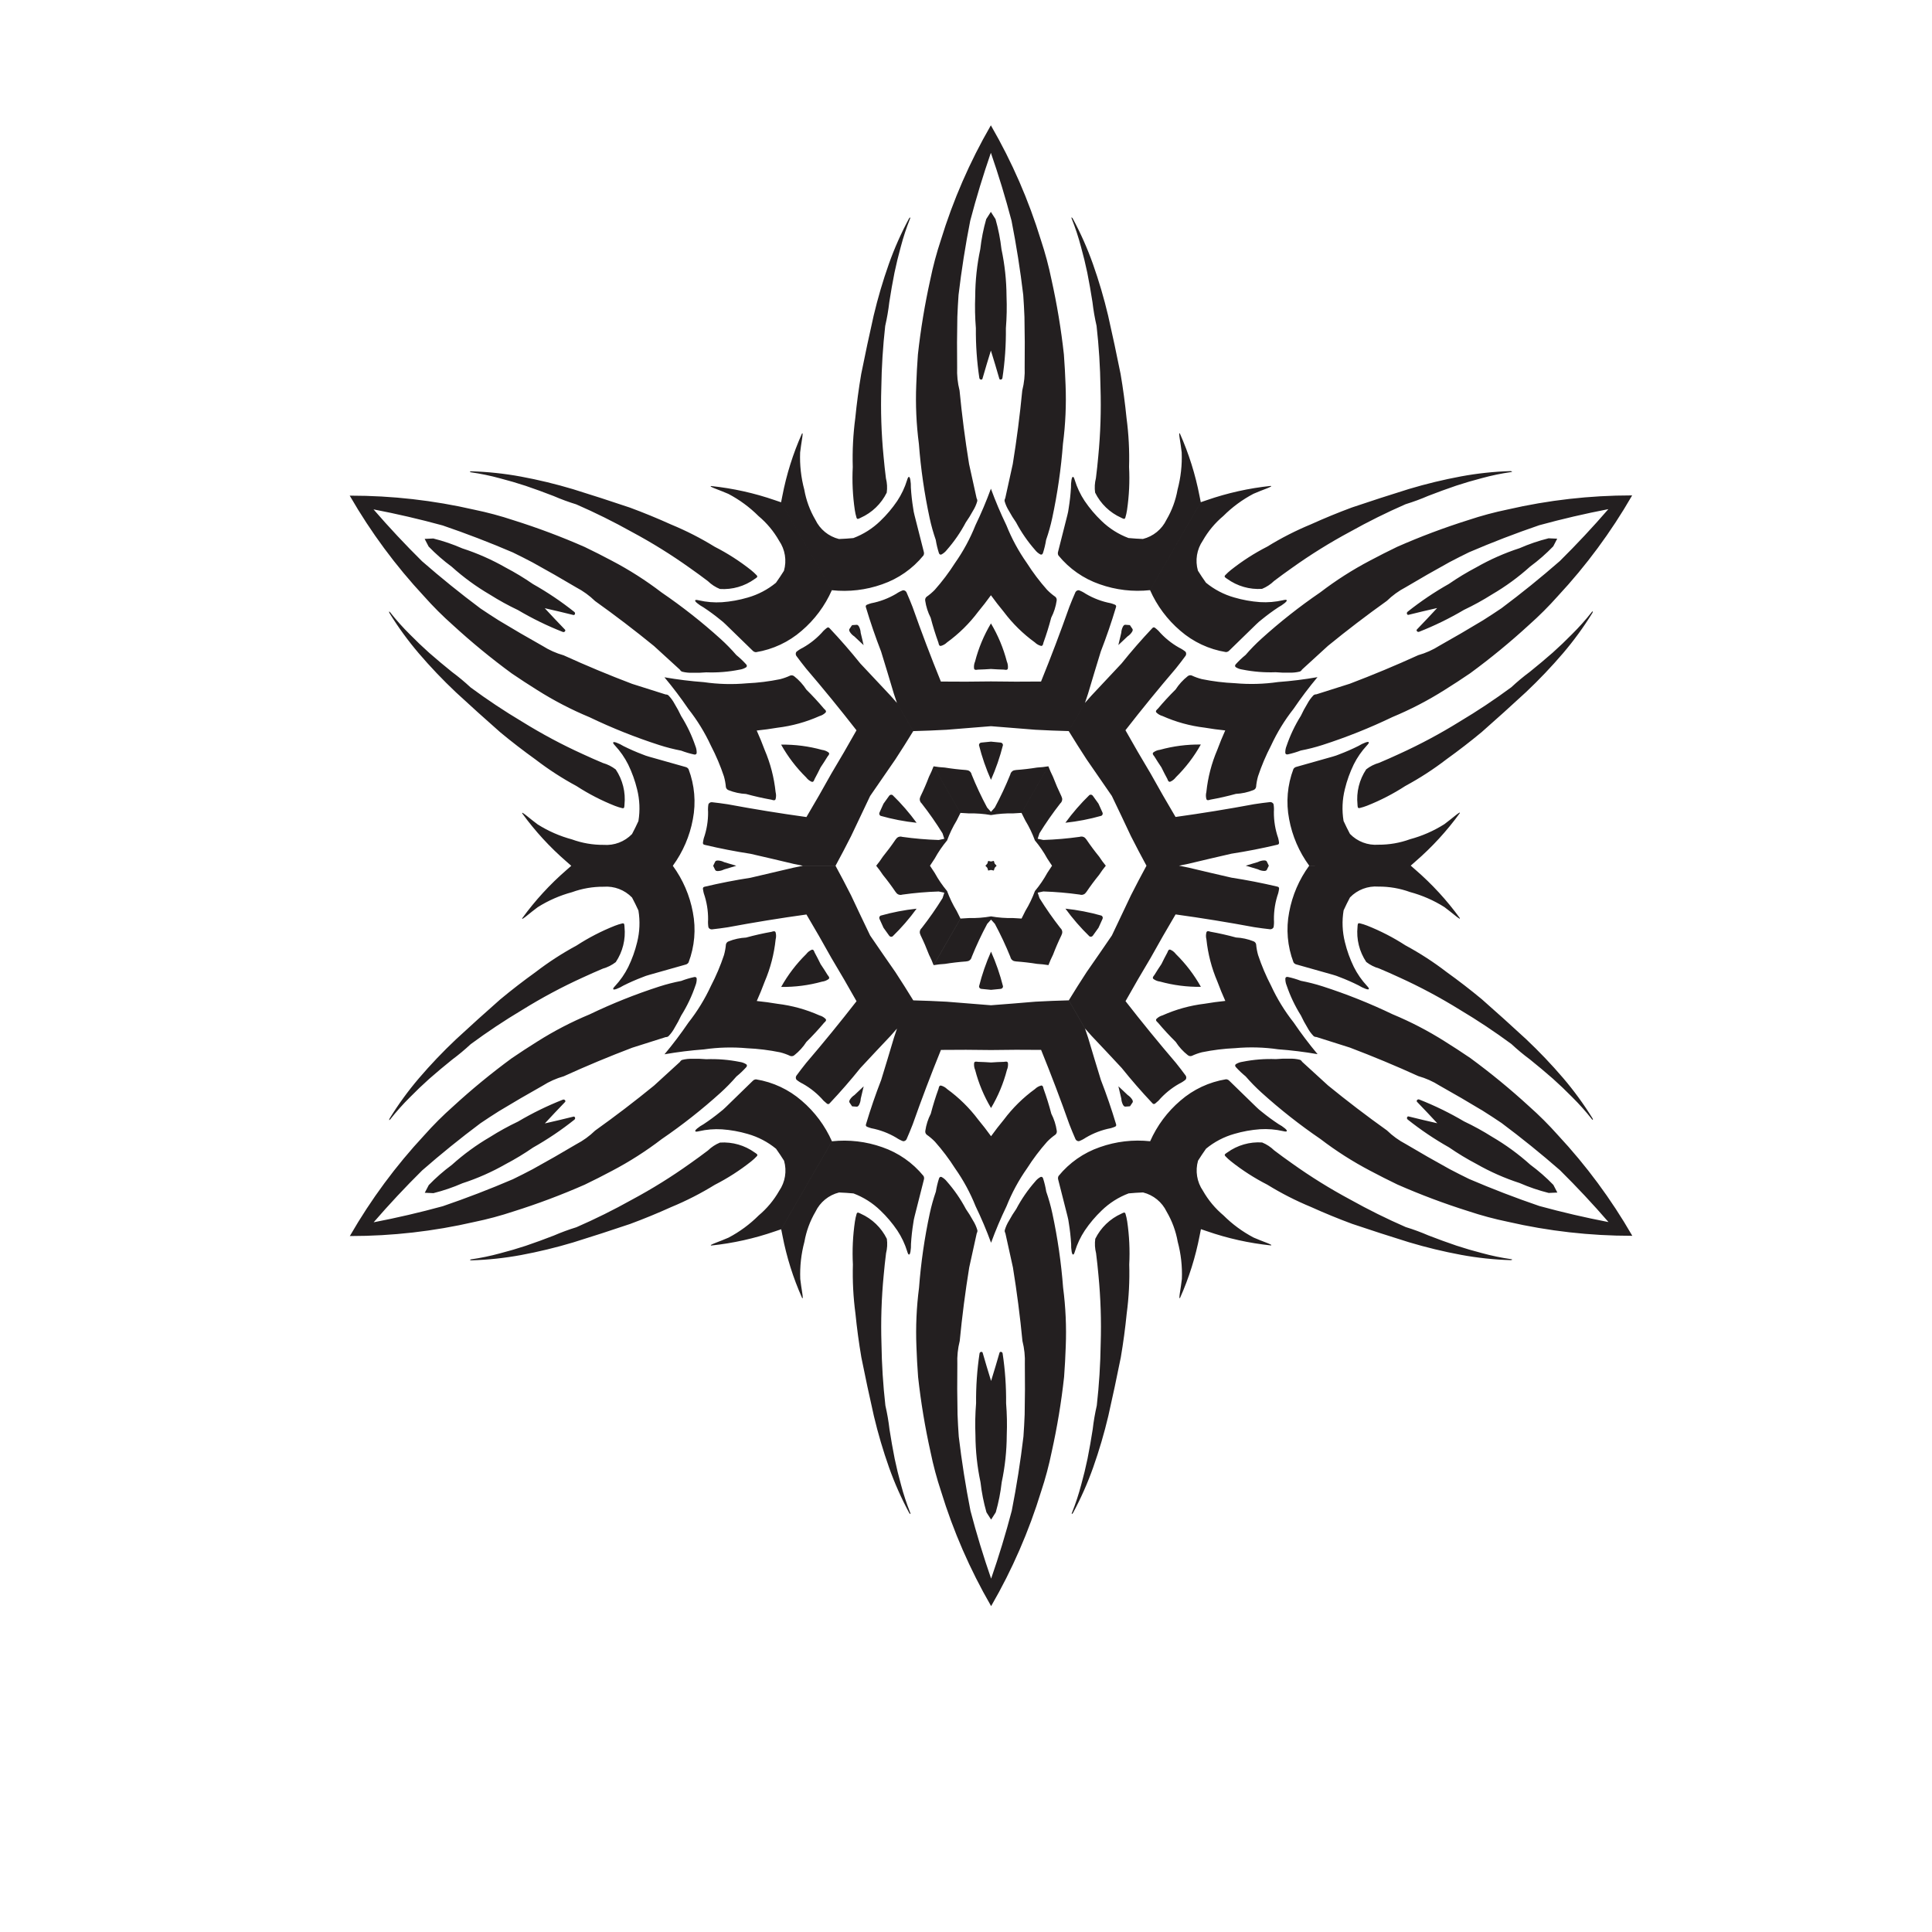 <?xml version="1.0" encoding="UTF-8" standalone="no"?>
<!-- Created with Inkscape (http://www.inkscape.org/) -->

<svg
   xmlns:dc="http://purl.org/dc/elements/1.1/"
   xmlns:cc="http://creativecommons.org/ns#"
   xmlns:rdf="http://www.w3.org/1999/02/22-rdf-syntax-ns#"
   xmlns:svg="http://www.w3.org/2000/svg"
   xmlns="http://www.w3.org/2000/svg"
   xmlns:sodipodi="http://sodipodi.sourceforge.net/DTD/sodipodi-0.dtd"
   xmlns:inkscape="http://www.inkscape.org/namespaces/inkscape"
   version="1.1"
   id="svg116487"
   xml:space="preserve"
   width="800"
   height="800"
   viewBox="0 0 800 800"
   sodipodi:docname="tribal-shape-vector-3-publicdomainvectors.org.svg"
   inkscape:version="0.92.4 (5da689c313, 2019-01-14)"><defs
     id="defs116491"><clipPath
       clipPathUnits="userSpaceOnUse"
       id="clipPath116503"><path
         d="M 0,600 H 600 V 0 H 0 Z"
         id="path116501"
         inkscape:connector-curvature="0" /></clipPath></defs><sodipodi:namedview
     pagecolor="#ffffff"
     bordercolor="#666666"
     borderopacity="1"
     objecttolerance="10"
     gridtolerance="10"
     guidetolerance="10"
     inkscape:pageopacity="0"
     inkscape:pageshadow="2"
     inkscape:window-width="797"
     inkscape:window-height="480"
     id="namedview116489"
     showgrid="false"
     inkscape:zoom="0.295"
     inkscape:cx="400"
     inkscape:cy="400"
     inkscape:window-x="0"
     inkscape:window-y="0"
     inkscape:window-maximized="0"
     inkscape:current-layer="g116495" /><g
     id="g116495"
     inkscape:groupmode="layer"
     inkscape:label="tribal-shape-vector-3-publicdomainvectors.org"
     transform="matrix(1.333,0,0,-1.333,0,800)"><g
       id="g116497"><g
         id="g116499"
         clip-path="url(#clipPath116503)"><path
           d="m 393.499,332.56 c -0.076,0.117 -0.191,0.204 -0.324,0.249 -0.17,0.049 -0.349,0.073 -0.527,0.066 -0.661,-0.031 -1.304,-0.203 -1.892,-0.503 -1.259,-0.393 -2.523,-0.772 -3.789,-1.134 l 7.176,10e-4 c -0.218,0.438 -0.432,0.878 -0.644,1.321 m -72.027,6.536 c 1.466,-1.747 2.755,-3.636 3.851,-5.638 0.494,-0.742 0.984,-1.486 1.474,-2.232 l 16.703,0.004 c -0.745,0.905 -1.438,1.852 -2.078,2.837 -1.393,1.709 -2.711,3.48 -3.947,5.306 -0.151,0.18 -0.299,0.357 -0.453,0.534 -0.464,0.38 -1.095,0.488 -1.662,0.287 -3.738,-0.526 -7.504,-0.849 -11.278,-0.968 -0.579,0.135 -1.162,0.258 -1.747,0.369 0.197,0.562 0.382,1.128 0.554,1.697 1.989,3.209 4.151,6.31 6.474,9.286 0.457,0.39 0.678,0.99 0.581,1.583 -0.075,0.22 -0.155,0.439 -0.237,0.657 -0.962,1.985 -1.837,4.011 -2.623,6.071 -0.532,1.047 -1.007,2.122 -1.418,3.219 l -8.35,-14.468 c 0.402,-0.796 0.801,-1.592 1.197,-2.391 1.186,-1.949 2.178,-4.01 2.959,-6.153 m 36.794,27.316 c -0.165,-0.15 -0.212,-0.39 -0.121,-0.591 0.113,-0.226 0.256,-0.433 0.427,-0.618 0.706,-1.154 1.439,-2.29 2.198,-3.41 0.589,-1.216 1.208,-2.418 1.854,-3.606 0.076,-0.241 0.184,-0.468 0.323,-0.68 0.129,-0.179 0.36,-0.257 0.572,-0.19 0.686,0.293 1.285,0.765 1.729,1.365 3.064,3.011 5.681,6.442 7.773,10.188 -4.292,0.059 -8.569,-0.494 -12.708,-1.641 -0.743,-0.087 -1.449,-0.369 -2.047,-0.817 m -7.997,36.058 c 0.553,0.358 1.025,0.831 1.38,1.387 0.094,0.151 0.164,0.317 0.206,0.489 0.028,0.138 0.01,0.281 -0.052,0.407 -0.279,0.404 -0.552,0.81 -0.823,1.217 l -3.588,-6.216 c 0.949,0.916 1.907,1.822 2.877,2.716 m -13.234,-20.662 -5.053,-8.756 c 1.805,-2.952 3.657,-5.877 5.549,-8.775 2.619,-3.754 5.218,-7.521 7.799,-11.302 0.015,-0.024 0.028,-0.05 0.043,-0.074 0.014,-0.026 0.028,-0.049 0.043,-0.075 1.985,-4.124 3.95,-8.258 5.892,-12.403 1.565,-3.087 3.173,-6.152 4.828,-9.191 l 10.109,10e-4 c 0.976,0.195 1.949,0.392 2.924,0.595 4.449,1.068 8.907,2.111 13.369,3.133 4.77,0.736 9.507,1.662 14.203,2.776 0.153,0.026 0.297,0.085 0.423,0.174 0.132,0.136 0.191,0.328 0.156,0.515 -0.061,0.455 -0.147,0.907 -0.259,1.352 -0.918,2.636 -1.373,5.412 -1.344,8.204 0.061,0.796 0.026,1.596 -0.107,2.382 -0.195,0.397 -0.603,0.643 -1.046,0.632 -1.661,-0.182 -3.315,-0.4 -4.964,-0.656 -8.112,-1.513 -16.256,-2.836 -24.431,-3.969 -2.648,4.458 -5.231,8.955 -7.747,13.489 -2.67,4.445 -5.275,8.929 -7.814,13.452 5.067,6.514 10.284,12.908 15.647,19.178 1.046,1.302 2.061,2.625 3.049,3.972 0.23,0.377 0.221,0.853 -0.024,1.222 -0.615,0.508 -1.292,0.939 -2.01,1.282 -2.435,1.37 -4.611,3.152 -6.435,5.264 -0.331,0.319 -0.68,0.62 -1.042,0.901 -0.145,0.123 -0.34,0.169 -0.524,0.122 -0.14,-0.065 -0.263,-0.16 -0.363,-0.28 -3.311,-3.511 -6.481,-7.152 -9.503,-10.916 -3.113,-3.354 -6.244,-6.692 -9.392,-10.014 -0.663,-0.743 -1.321,-1.488 -1.976,-2.235 m 37.706,-27.694 c -0.191,-0.722 -0.187,-1.484 0.012,-2.204 0.08,-0.207 0.286,-0.34 0.505,-0.328 0.252,0.022 0.499,0.081 0.734,0.172 2.668,0.472 5.311,1.07 7.923,1.789 1.862,0.091 3.697,0.489 5.431,1.179 0.427,0.148 0.746,0.51 0.837,0.953 0.094,1.123 0.297,2.235 0.604,3.322 1.096,3.29 2.451,6.489 4.051,9.565 1.877,4.06 4.224,7.886 6.993,11.397 2.314,3.402 4.791,6.687 7.429,9.843 -4.051,-0.709 -8.135,-1.215 -12.238,-1.518 -4.424,-0.643 -8.912,-0.765 -13.366,-0.363 -3.465,0.151 -6.912,0.576 -10.309,1.27 -1.096,0.279 -2.159,0.659 -3.18,1.138 -0.43,0.142 -0.902,0.047 -1.243,-0.25 -1.464,-1.155 -2.726,-2.546 -3.736,-4.113 -1.927,-1.903 -3.766,-3.896 -5.508,-5.97 -0.198,-0.159 -0.369,-0.343 -0.516,-0.549 -0.12,-0.184 -0.108,-0.429 0.032,-0.602 0.525,-0.532 1.182,-0.916 1.903,-1.112 4.149,-1.853 8.554,-3.069 13.067,-3.61 2.138,-0.365 4.284,-0.656 6.438,-0.873 -0.887,-1.974 -1.708,-3.98 -2.46,-6.013 -1.788,-4.179 -2.934,-8.602 -3.403,-13.123 m 65.297,50.24 c 0.023,-0.175 0.123,-0.331 0.275,-0.423 0.152,-0.092 0.337,-0.108 0.502,-0.043 4.819,1.893 9.477,4.17 13.935,6.805 3,1.423 5.91,3.027 8.718,4.801 4.237,2.475 8.21,5.376 11.853,8.66 2.563,1.889 4.962,3.988 7.174,6.277 0.42,0.79 0.833,1.584 1.235,2.382 -0.893,0.05 -1.786,0.09 -2.68,0.121 -3.089,-0.771 -6.107,-1.801 -9.023,-3.077 -4.666,-1.516 -9.163,-3.506 -13.423,-5.94 -2.941,-1.545 -5.783,-3.264 -8.516,-5.152 -4.509,-2.544 -8.81,-5.443 -12.859,-8.67 -0.137,-0.111 -0.215,-0.28 -0.211,-0.457 0.003,-0.177 0.088,-0.343 0.229,-0.449 0.094,-0.041 0.198,-0.051 0.298,-0.029 2.955,0.736 5.917,1.44 8.889,2.111 -2.067,-2.237 -4.158,-4.453 -6.271,-6.644 -0.069,-0.075 -0.112,-0.17 -0.125,-0.273 m -97.566,-56.599 c -0.423,0.913 -0.838,1.831 -1.245,2.751 -0.594,0.813 -1.181,1.631 -1.76,2.453 -0.236,0.341 -0.696,0.439 -1.05,0.223 -2.729,-2.653 -5.229,-5.535 -7.464,-8.61 3.782,0.401 7.525,1.123 11.188,2.163 0.365,0.199 0.509,0.646 0.331,1.02 m 24.182,56.454 c 4.01,-3.48 8.912,-5.771 14.154,-6.621 0.392,0.006 0.763,0.172 1.032,0.457 2.815,2.714 5.619,5.443 8.406,8.186 0.53,0.528 1.096,1.02 1.695,1.47 1.663,1.359 3.395,2.633 5.188,3.816 0.708,0.38 1.377,0.829 1.998,1.34 0.205,0.167 0.389,0.36 0.545,0.572 0.03,0.055 0.046,0.116 0.046,0.179 0,0.042 -0.017,0.082 -0.046,0.113 -0.075,0.08 -0.183,0.119 -0.29,0.11 -0.278,-0.018 -0.554,-0.062 -0.823,-0.132 -2.347,-0.54 -4.758,-0.739 -7.161,-0.592 -2.717,0.194 -5.405,0.679 -8.017,1.447 -3.208,0.91 -6.192,2.471 -8.767,4.587 -0.868,1.219 -1.699,2.462 -2.493,3.73 -0.914,3.183 -0.358,6.608 1.514,9.339 1.651,2.91 3.808,5.499 6.372,7.648 2.758,2.757 5.915,5.082 9.364,6.898 1.321,0.563 2.654,1.098 3.998,1.607 0.508,0.184 1,0.406 1.479,0.66 0.032,0.026 0.04,0.07 0.018,0.103 -0.031,0.046 -0.082,0.075 -0.138,0.076 -6.764,-0.709 -13.423,-2.193 -19.849,-4.422 -0.624,-0.207 -1.247,-0.418 -1.867,-0.635 l -15.765,-27.314 c 2.148,-4.858 5.36,-9.172 9.407,-12.622 m 73.049,-71.662 c 5.141,4.452 9.755,9.479 13.749,14.984 0.027,0.048 0.027,0.106 0.003,0.157 -0.018,0.036 -0.059,0.051 -0.099,0.035 -0.458,-0.286 -0.897,-0.603 -1.311,-0.951 -1.111,-0.909 -2.241,-1.796 -3.388,-2.659 -3.299,-2.081 -6.889,-3.654 -10.654,-4.665 -3.144,-1.146 -6.466,-1.721 -9.81,-1.697 -3.301,-0.258 -6.546,0.973 -8.845,3.355 -0.702,1.321 -1.364,2.663 -1.987,4.023 -0.545,3.288 -0.406,6.653 0.408,9.886 0.639,2.647 1.564,5.218 2.753,7.669 1.074,2.154 2.452,4.143 4.092,5.905 0.194,0.199 0.37,0.416 0.525,0.647 0.062,0.089 0.081,0.202 0.049,0.307 -0.011,0.04 -0.039,0.075 -0.075,0.096 -0.053,0.032 -0.115,0.049 -0.178,0.049 -0.261,-0.028 -0.52,-0.091 -0.767,-0.186 -0.753,-0.282 -1.477,-0.636 -2.16,-1.06 -1.919,-0.963 -3.888,-1.826 -5.898,-2.588 -0.688,-0.293 -1.396,-0.538 -2.12,-0.734 -3.767,-1.043 -7.533,-2.108 -11.292,-3.191 -0.38,-0.089 -0.71,-0.328 -0.911,-0.664 -1.884,-4.965 -2.347,-10.356 -1.335,-15.57 0.964,-5.228 3.096,-10.167 6.232,-14.455 l 31.536,0.006 c 0.498,0.43 0.991,0.863 1.483,1.301 m -18.015,17.693 c 0.004,-0.288 0.037,-0.574 0.102,-0.855 0.023,-0.101 0.094,-0.184 0.19,-0.223 0.121,-0.037 0.249,-0.045 0.372,-0.02 0.786,0.187 1.56,0.43 2.315,0.727 4.161,1.649 8.151,3.708 11.906,6.146 4.473,2.412 8.741,5.181 12.769,8.28 3.735,2.683 7.376,5.494 10.915,8.43 4.651,4.092 9.252,8.242 13.8,12.45 4.052,3.825 7.894,7.862 11.514,12.098 3.34,3.919 6.374,8.087 9.082,12.467 0.076,0.145 0.122,0.305 0.133,0.468 -10e-4,0.018 -0.012,0.033 -0.026,0.041 -0.018,0.007 -0.036,0.007 -0.053,-0.002 l -0.217,-0.193 c -1.907,-2.427 -3.964,-4.734 -6.157,-6.905 -1.936,-1.975 -3.936,-3.885 -5.998,-5.729 -2.324,-2.037 -4.693,-4.023 -7.103,-5.959 -2.008,-1.491 -3.932,-3.092 -5.762,-4.798 -5.163,-3.813 -10.51,-7.369 -16.022,-10.656 -6.041,-3.748 -12.314,-7.105 -18.782,-10.049 -2.074,-0.963 -4.164,-1.888 -6.271,-2.774 -1.45,-0.408 -2.806,-1.093 -3.995,-2.016 -2.153,-3.215 -3.111,-7.08 -2.712,-10.928 m 34.42,88.353 c -7.509,-2.364 -14.883,-5.135 -22.089,-8.307 -2.853,-1.375 -5.677,-2.806 -8.472,-4.294 -5.403,-2.837 -10.553,-6.128 -15.398,-9.837 -6.428,-4.392 -12.55,-9.217 -18.323,-14.441 -1.736,-1.571 -3.374,-3.248 -4.903,-5.021 -1.095,-0.886 -2.117,-1.857 -3.063,-2.904 -0.102,-0.116 -0.17,-0.256 -0.201,-0.408 -0.01,-0.202 0.086,-0.395 0.256,-0.505 0.614,-0.378 1.301,-0.623 2.017,-0.718 3.405,-0.681 6.876,-0.96 10.345,-0.829 1.402,-0.125 2.809,-0.168 4.214,-0.129 1.106,-0.044 2.21,0.071 3.282,0.339 0.197,0.072 0.373,0.196 0.505,0.359 l 0.197,0.275 8.031,7.342 c 5.948,4.857 12.054,9.521 18.304,13.983 1.732,1.686 3.699,3.112 5.839,4.231 4.489,2.671 9.023,5.266 13.599,7.784 2.02,1.064 4.056,2.095 6.108,3.093 7.149,3.069 14.412,5.865 21.773,8.383 7.095,1.942 14.261,3.609 21.484,4.998 -4.812,-5.563 -9.838,-10.938 -15.065,-16.112 -5.86,-5.118 -11.911,-10.012 -18.141,-14.671 -1.89,-1.278 -3.801,-2.527 -5.732,-3.744 -4.466,-2.707 -8.98,-5.337 -13.536,-7.891 -2.04,-1.294 -4.258,-2.285 -6.583,-2.942 -6.99,-3.186 -14.08,-6.143 -21.259,-8.869 l -10.373,-3.288 -0.337,-0.032 c -0.207,-0.034 -0.402,-0.124 -0.564,-0.259 -0.766,-0.794 -1.418,-1.693 -1.933,-2.671 -0.736,-1.2 -1.401,-2.44 -1.994,-3.717 -1.847,-2.939 -3.339,-6.085 -4.451,-9.375 -0.275,-0.667 -0.407,-1.385 -0.386,-2.105 0.011,-0.202 0.13,-0.383 0.31,-0.474 0.147,-0.049 0.302,-0.061 0.454,-0.03 1.378,0.295 2.73,0.697 4.044,1.202 2.302,0.439 4.571,1.019 6.801,1.737 7.41,2.391 14.648,5.282 21.665,8.656 5.633,2.343 11.058,5.16 16.214,8.422 2.687,1.677 5.336,3.408 7.953,5.193 6.347,4.656 12.434,9.659 18.233,14.982 3.171,2.812 6.173,5.811 8.987,8.98 8.809,9.465 16.518,19.897 22.977,31.096 0.039,0.062 0.076,0.123 0.113,0.185 l -0.215,-0.006 c -12.929,10e-4 -25.817,-1.462 -38.418,-4.364 -4.152,-0.854 -8.249,-1.954 -12.269,-3.297 m -75.525,-17.135 c -0.083,-0.095 -0.141,-0.209 -0.168,-0.332 -0.014,-0.103 0.022,-0.206 0.099,-0.275 0.21,-0.197 0.441,-0.369 0.688,-0.517 3.135,-2.268 6.961,-3.369 10.821,-3.112 1.394,0.57 2.665,1.402 3.743,2.453 1.821,1.382 3.666,2.732 5.537,4.045 5.783,4.134 11.824,7.89 18.09,11.249 5.6,3.132 11.353,5.987 17.236,8.553 2.392,0.734 4.74,1.6 7.036,2.594 2.881,1.12 5.784,2.179 8.71,3.175 2.628,0.864 5.282,1.644 7.961,2.334 2.976,0.815 6.002,1.443 9.058,1.881 l 0.274,0.092 c 0.016,0.009 0.027,0.026 0.027,0.045 0.002,0.017 -0.007,0.034 -0.021,0.044 -0.147,0.072 -0.308,0.111 -0.472,0.117 -5.147,-0.156 -10.273,-0.702 -15.337,-1.637 -5.477,-1.018 -10.894,-2.329 -16.232,-3.928 -5.917,-1.837 -11.812,-3.748 -17.682,-5.731 -4.31,-1.6 -8.565,-3.349 -12.757,-5.244 -4.694,-1.939 -9.226,-4.254 -13.552,-6.921 -3.987,-2.035 -7.764,-4.462 -11.272,-7.243 -0.635,-0.505 -1.23,-1.054 -1.787,-1.642 m -113.74,-15.979 c -0.083,0.157 -0.193,0.3 -0.321,0.423 -0.105,0.092 -0.238,0.149 -0.378,0.158 -0.489,-0.039 -0.977,-0.074 -1.465,-0.104 l 3.589,-6.215 c -0.32,1.279 -0.625,2.562 -0.914,3.848 -0.034,0.659 -0.207,1.304 -0.511,1.89 m 82.293,0.438 c -0.128,-0.124 -0.239,-0.267 -0.322,-0.424 -0.303,-0.586 -0.475,-1.23 -0.509,-1.889 -0.29,-1.287 -0.593,-2.57 -0.912,-3.849 l 3.586,6.215 c -0.489,0.03 -0.978,0.065 -1.466,0.103 -0.14,-0.008 -0.272,-0.064 -0.377,-0.156 M 274.04,418.65 c 5.019,1.732 9.455,4.831 12.812,8.947 0.19,0.341 0.232,0.746 0.119,1.121 -0.942,3.795 -1.904,7.587 -2.886,11.374 -0.192,0.723 -0.335,1.459 -0.425,2.202 -0.346,2.12 -0.583,4.258 -0.711,6.401 0.025,0.805 -0.029,1.607 -0.162,2.401 -0.042,0.261 -0.117,0.516 -0.223,0.758 -0.032,0.054 -0.077,0.098 -0.131,0.128 -0.037,0.023 -0.08,0.027 -0.121,0.018 -0.107,-0.026 -0.194,-0.099 -0.24,-0.197 -0.124,-0.25 -0.224,-0.511 -0.298,-0.779 -0.706,-2.301 -1.739,-4.488 -3.067,-6.495 -1.526,-2.257 -3.291,-4.344 -5.262,-6.222 -2.393,-2.322 -5.237,-4.126 -8.356,-5.298 -1.489,-0.142 -2.982,-0.24 -4.477,-0.295 -3.213,0.801 -5.901,2.995 -7.331,5.982 -1.694,2.884 -2.858,6.048 -3.438,9.342 -1.008,3.766 -1.443,7.662 -1.291,11.558 0.173,1.426 0.377,2.848 0.607,4.265 0.095,0.533 0.149,1.071 0.168,1.612 -0.006,0.04 -0.04,0.069 -0.081,0.067 -0.055,-0.004 -0.105,-0.034 -0.134,-0.082 -2.767,-6.212 -4.812,-12.721 -6.094,-19.399 -0.134,-0.646 -0.262,-1.289 -0.385,-1.936 l 15.773,-27.309 c 5.28,-0.57 10.624,0.056 15.634,1.836 m -8.502,23.055 c 0.121,-0.802 0.297,-1.593 0.528,-2.369 0.042,-0.119 0.112,-0.226 0.204,-0.311 0.082,-0.063 0.189,-0.084 0.288,-0.053 0.275,0.085 0.541,0.199 0.793,0.34 3.53,1.579 6.398,4.343 8.105,7.815 0.203,1.491 0.118,3.008 -0.254,4.467 -0.286,2.268 -0.532,4.541 -0.735,6.818 -0.688,7.074 -0.92,14.185 -0.696,21.291 0.088,6.416 0.492,12.824 1.21,19.203 0.561,2.438 0.986,4.905 1.272,7.39 0.47,3.055 1.005,6.099 1.606,9.131 0.565,2.708 1.218,5.397 1.959,8.06 0.782,2.985 1.751,5.921 2.899,8.785 l 0.058,0.285 c 0,0.018 -0.009,0.036 -0.025,0.046 -0.014,0.01 -0.033,0.011 -0.048,0.003 -0.136,-0.091 -0.251,-0.211 -0.338,-0.35 -2.438,-4.535 -4.53,-9.248 -6.251,-14.1 -1.857,-5.254 -3.43,-10.6 -4.715,-16.024 -1.367,-6.041 -2.66,-12.102 -3.877,-18.176 -0.77,-4.534 -1.383,-9.093 -1.836,-13.669 -0.669,-5.037 -0.931,-10.119 -0.784,-15.198 -0.231,-4.471 -0.017,-8.955 0.637,-13.384 m 19.904,20.586 c 0.589,-7.764 1.707,-15.478 3.344,-23.09 0.494,-2.289 1.128,-4.545 1.898,-6.757 0.221,-1.39 0.549,-2.762 0.983,-4.103 0.05,-0.148 0.139,-0.276 0.254,-0.379 0.17,-0.109 0.385,-0.122 0.565,-0.031 0.634,0.343 1.19,0.816 1.63,1.387 2.293,2.61 4.269,5.476 5.89,8.545 0.809,1.153 1.55,2.349 2.22,3.587 0.589,0.935 1.043,1.948 1.346,3.01 0.035,0.207 0.017,0.421 -0.058,0.618 l -0.141,0.307 -2.342,10.626 c -1.231,7.58 -2.218,15.199 -2.956,22.843 -0.596,2.343 -0.847,4.759 -0.747,7.174 -0.067,5.222 -0.048,10.447 0.061,15.668 0.088,2.281 0.212,4.559 0.373,6.836 0.918,7.725 2.129,15.413 3.628,23.047 1.865,7.115 4.005,14.154 6.414,21.105 2.411,-6.949 4.553,-13.989 6.42,-21.102 1.503,-7.635 2.714,-15.321 3.635,-23.046 0.162,-2.277 0.287,-4.556 0.376,-6.836 0.111,-5.222 0.131,-10.446 0.066,-15.669 0.101,-2.414 -0.151,-4.829 -0.744,-7.173 -0.736,-7.645 -1.719,-15.263 -2.948,-22.844 l -2.339,-10.628 -0.141,-0.307 c -0.073,-0.196 -0.094,-0.41 -0.057,-0.618 0.304,-1.061 0.757,-2.074 1.346,-3.009 0.671,-1.238 1.413,-2.434 2.221,-3.586 1.623,-3.069 3.6,-5.934 5.894,-8.543 0.441,-0.571 0.995,-1.044 1.631,-1.387 0.18,-0.091 0.396,-0.078 0.565,0.032 0.116,0.102 0.203,0.231 0.252,0.379 0.434,1.34 0.763,2.713 0.983,4.103 0.77,2.213 1.402,4.468 1.895,6.758 1.634,7.613 2.749,15.327 3.337,23.09 0.788,6.05 1.059,12.157 0.813,18.253 -0.11,3.166 -0.283,6.326 -0.52,9.485 -0.859,7.824 -2.148,15.597 -3.859,23.28 -0.85,4.154 -1.946,8.252 -3.284,12.275 -3.79,12.36 -8.972,24.252 -15.441,35.446 -0.035,0.063 -0.068,0.126 -0.104,0.189 l -0.103,-0.189 c -6.466,-11.196 -11.64,-23.089 -15.428,-35.452 -1.337,-4.022 -2.433,-8.121 -3.28,-12.274 -1.708,-7.686 -2.994,-15.457 -3.851,-23.284 -0.236,-3.157 -0.409,-6.318 -0.517,-9.484 -0.244,-6.096 0.029,-12.203 0.82,-18.252 m 26.117,-93.608 c 0.008,0.415 -0.307,0.765 -0.719,0.797 -1.003,0.091 -2.005,0.189 -3.005,0.297 -1.001,-0.109 -2.003,-0.207 -3.005,-0.298 -0.413,-0.032 -0.727,-0.382 -0.717,-0.797 0.932,-3.691 2.179,-7.295 3.724,-10.77 1.544,3.476 2.789,7.079 3.722,10.771 m -3.72,-21.719 c 2.245,0.396 4.526,0.568 6.807,0.516 0.89,0.058 1.78,0.109 2.67,0.16 l 8.35,14.468 c -1.156,-0.193 -2.324,-0.32 -3.496,-0.381 -2.179,-0.352 -4.37,-0.608 -6.569,-0.767 -0.231,-0.038 -0.459,-0.079 -0.689,-0.123 -0.563,-0.213 -0.971,-0.705 -1.08,-1.296 -1.414,-3.501 -3.017,-6.924 -4.8,-10.251 -0.407,-0.435 -0.805,-0.878 -1.193,-1.329 -0.389,0.451 -0.786,0.895 -1.193,1.328 -1.787,3.327 -3.389,6.75 -4.806,10.25 -0.109,0.591 -0.518,1.083 -1.079,1.294 -0.229,0.045 -0.457,0.086 -0.689,0.125 -2.2,0.158 -4.392,0.413 -6.568,0.763 -1.173,0.062 -2.341,0.188 -3.498,0.381 l 8.356,-14.465 c 0.889,-0.05 1.779,-0.103 2.669,-0.159 2.282,0.052 4.563,-0.119 6.808,-0.514 m 0.002,-14.429 c -0.289,0.067 -0.578,0.131 -0.868,0.194 0,0 0.327,-0.568 0.868,-1.505 0.541,0.937 0.869,1.505 0.869,1.505 -0.29,-0.063 -0.58,-0.127 -0.869,-0.194 m 29.096,112.003 c -1.33,2.007 -2.362,4.194 -3.07,6.496 -0.074,0.267 -0.174,0.529 -0.297,0.778 -0.047,0.098 -0.133,0.17 -0.242,0.196 -0.04,0.011 -0.084,0.005 -0.119,-0.016 -0.055,-0.031 -0.101,-0.075 -0.132,-0.129 -0.105,-0.241 -0.181,-0.497 -0.223,-0.759 -0.131,-0.793 -0.186,-1.596 -0.161,-2.399 -0.127,-2.145 -0.364,-4.282 -0.709,-6.403 -0.088,-0.742 -0.232,-1.478 -0.423,-2.202 -0.981,-3.787 -1.942,-7.579 -2.883,-11.375 -0.114,-0.374 -0.07,-0.779 0.12,-1.121 3.358,-4.114 7.795,-7.211 12.815,-8.942 5.01,-1.779 10.354,-2.403 15.634,-1.831 l 15.764,27.315 c -0.123,0.646 -0.252,1.29 -0.385,1.935 -1.284,6.678 -3.333,13.187 -6.103,19.398 -0.027,0.048 -0.078,0.078 -0.131,0.082 -0.042,0.002 -0.077,-0.027 -0.081,-0.069 0.017,-0.54 0.072,-1.077 0.167,-1.611 0.232,-1.417 0.435,-2.838 0.609,-4.264 0.152,-3.896 -0.281,-7.792 -1.287,-11.559 -0.579,-3.294 -1.742,-6.459 -3.437,-9.343 -1.425,-2.988 -4.114,-5.183 -7.328,-5.984 -1.495,0.054 -2.987,0.152 -4.476,0.293 -3.12,1.171 -5.965,2.974 -8.36,5.295 -1.97,1.878 -3.735,3.964 -5.262,6.219 m -1.14,78.959 c 0.743,-2.664 1.397,-5.352 1.963,-8.059 0.602,-3.032 1.137,-6.077 1.609,-9.13 0.287,-2.486 0.713,-4.953 1.275,-7.391 0.72,-6.377 1.126,-12.786 1.217,-19.203 0.226,-7.106 -0.004,-14.216 -0.689,-21.29 -0.202,-2.278 -0.447,-4.55 -0.734,-6.818 -0.371,-1.46 -0.455,-2.977 -0.25,-4.468 1.708,-3.471 4.576,-6.234 8.109,-7.812 0.251,-0.14 0.516,-0.255 0.79,-0.339 0.099,-0.031 0.208,-0.011 0.289,0.053 0.093,0.085 0.162,0.192 0.203,0.31 0.232,0.776 0.407,1.568 0.527,2.369 0.653,4.43 0.866,8.914 0.632,13.385 0.146,5.079 -0.118,10.161 -0.787,15.197 -0.457,4.577 -1.07,9.135 -1.843,13.669 -1.217,6.074 -2.513,12.134 -3.883,18.176 -1.286,5.421 -2.861,10.768 -4.72,16.021 -1.723,4.851 -3.816,9.563 -6.256,14.099 -0.087,0.137 -0.201,0.257 -0.338,0.349 -0.015,0.008 -0.033,0.007 -0.049,-0.003 -0.015,-0.01 -0.023,-0.029 -0.024,-0.047 l 0.058,-0.284 c 1.148,-2.864 2.118,-5.799 2.901,-8.784 m -25.191,-41.222 c 0.165,-0.068 0.348,-0.06 0.504,0.026 0.155,0.085 0.262,0.238 0.289,0.414 0.77,5.119 1.128,10.292 1.075,15.47 0.267,3.31 0.334,6.633 0.2,9.95 -0.025,4.907 -0.551,9.798 -1.572,14.596 -0.355,3.163 -0.973,6.29 -1.85,9.351 -0.474,0.758 -0.956,1.512 -1.445,2.26 -0.491,-0.748 -0.972,-1.502 -1.447,-2.26 -0.874,-3.061 -1.491,-6.189 -1.844,-9.353 -1.022,-4.797 -1.545,-9.689 -1.569,-14.595 -0.132,-3.319 -0.063,-6.641 0.204,-9.951 -0.05,-5.178 0.31,-10.35 1.079,-15.47 0.028,-0.175 0.134,-0.328 0.29,-0.413 0.155,-0.086 0.341,-0.094 0.504,-0.026 0.081,0.061 0.144,0.146 0.174,0.243 0.84,2.928 1.712,5.846 2.615,8.754 0.907,-2.907 1.779,-5.825 2.62,-8.752 0.03,-0.098 0.091,-0.183 0.173,-0.244 m -20.214,-65.337 c -0.788,-0.811 -1.65,-1.542 -2.575,-2.187 -0.337,-0.3 -0.492,-0.757 -0.404,-1.201 0.268,-1.845 0.841,-3.634 1.694,-5.291 0.684,-2.622 1.49,-5.21 2.415,-7.757 0.039,-0.249 0.112,-0.49 0.218,-0.72 0.1,-0.197 0.317,-0.308 0.537,-0.273 0.723,0.187 1.384,0.565 1.914,1.092 3.68,2.667 6.936,5.874 9.661,9.51 1.385,1.669 2.71,3.383 3.974,5.139 1.267,-1.755 2.593,-3.469 3.978,-5.137 2.725,-3.636 5.983,-6.841 9.664,-9.508 0.53,-0.526 1.191,-0.904 1.915,-1.091 0.219,-0.035 0.437,0.078 0.535,0.274 0.107,0.229 0.18,0.471 0.219,0.72 0.925,2.547 1.729,5.135 2.413,7.758 0.852,1.657 1.425,3.446 1.692,5.291 0.088,0.444 -0.067,0.901 -0.405,1.201 -0.927,0.644 -1.786,1.376 -2.575,2.185 -2.302,2.594 -4.394,5.367 -6.258,8.29 -2.577,3.656 -4.718,7.601 -6.374,11.756 -1.79,3.703 -3.395,7.493 -4.809,11.354 -1.412,-3.861 -3.016,-7.652 -4.804,-11.356 -1.656,-4.155 -3.793,-8.101 -6.371,-11.757 -1.861,-2.924 -3.954,-5.698 -6.254,-8.292 m -8.817,-0.734 c -0.212,0.389 -0.629,0.619 -1.071,0.59 -0.748,-0.278 -1.458,-0.648 -2.115,-1.099 -2.404,-1.423 -5.035,-2.418 -7.777,-2.941 -0.441,-0.127 -0.875,-0.278 -1.301,-0.451 -0.179,-0.065 -0.315,-0.211 -0.368,-0.393 -0.013,-0.155 0.008,-0.308 0.062,-0.454 1.386,-4.623 2.953,-9.188 4.703,-13.688 1.348,-4.374 2.672,-8.754 3.975,-13.142 0.312,-0.945 0.628,-1.887 0.948,-2.828 l 5.056,-8.754 c 3.459,0.088 6.918,0.228 10.375,0.418 4.56,0.391 9.122,0.759 13.685,1.103 0.029,0 0.059,0 0.088,0 0.027,0 0.057,0 0.086,0 4.564,-0.342 9.127,-0.709 13.685,-1.098 3.457,-0.19 6.915,-0.328 10.376,-0.414 l 5.052,8.755 c 0.32,0.942 0.636,1.884 0.946,2.828 1.303,4.388 2.626,8.77 3.973,13.144 1.748,4.5 3.314,9.066 4.697,13.689 0.054,0.146 0.076,0.3 0.062,0.454 -0.053,0.182 -0.19,0.328 -0.368,0.393 -0.425,0.173 -0.86,0.324 -1.301,0.451 -2.743,0.522 -5.374,1.516 -7.777,2.938 -0.659,0.452 -1.37,0.821 -2.117,1.099 -0.441,0.029 -0.858,-0.201 -1.07,-0.591 -0.673,-1.527 -1.31,-3.069 -1.914,-4.626 -2.745,-7.781 -5.672,-15.498 -8.777,-23.143 -5.186,-0.065 -10.372,-0.052 -15.557,0.035 -5.184,-0.089 -10.369,-0.103 -15.555,-0.041 -3.108,7.645 -6.037,15.36 -8.786,23.14 -0.605,1.556 -1.243,3.099 -1.915,4.626 m 26.253,-9.71 c -2.195,-3.687 -3.856,-7.668 -4.932,-11.827 -0.296,-0.686 -0.406,-1.439 -0.317,-2.181 0.05,-0.217 0.232,-0.378 0.451,-0.4 0.253,-0.014 0.504,0.006 0.749,0.061 1.353,0.035 2.704,0.102 4.051,0.198 1.35,-0.096 2.7,-0.162 4.051,-0.196 0.247,-0.055 0.498,-0.076 0.751,-0.061 0.219,0.022 0.402,0.183 0.451,0.399 0.088,0.742 -0.021,1.496 -0.316,2.182 -1.079,4.158 -2.742,8.139 -4.939,11.825 m -166.22,-21.377 c 4.549,-4.205 9.151,-8.355 13.804,-12.446 3.54,-2.934 7.182,-5.744 10.919,-8.425 4.027,-3.097 8.298,-5.865 12.77,-8.277 3.757,-2.435 7.746,-4.492 11.909,-6.141 0.755,-0.296 1.529,-0.539 2.316,-0.726 0.123,-0.024 0.251,-0.018 0.37,0.02 0.097,0.039 0.168,0.123 0.191,0.224 0.064,0.279 0.098,0.567 0.101,0.855 0.398,3.848 -0.561,7.713 -2.714,10.927 -1.191,0.922 -2.546,1.606 -3.997,2.015 -2.106,0.884 -4.197,1.809 -6.271,2.772 -6.47,2.94 -12.745,6.295 -18.786,10.041 -5.514,3.285 -10.862,6.839 -16.026,10.652 -1.831,1.704 -3.756,3.305 -5.764,4.795 -2.41,1.935 -4.779,3.921 -7.105,5.956 -2.062,1.844 -4.064,3.753 -6,5.727 -2.195,2.17 -4.252,4.477 -6.159,6.904 l -0.217,0.192 c -0.016,0.009 -0.036,0.01 -0.053,0.002 -0.016,-0.007 -0.025,-0.023 -0.027,-0.041 0.011,-0.164 0.058,-0.323 0.134,-0.467 2.708,-4.379 5.745,-8.547 9.086,-12.464 3.62,-4.235 7.466,-8.271 11.519,-12.095 m 72.278,-23.885 c -0.202,0.335 -0.532,0.575 -0.912,0.664 -3.759,1.082 -7.524,2.145 -11.294,3.188 -0.722,0.195 -1.431,0.439 -2.119,0.733 -2.009,0.761 -3.978,1.624 -5.899,2.585 -0.684,0.423 -1.407,0.778 -2.161,1.059 -0.247,0.096 -0.505,0.157 -0.767,0.187 -0.063,-0.001 -0.124,-0.018 -0.178,-0.049 -0.036,-0.021 -0.063,-0.056 -0.074,-0.097 -0.032,-0.106 -0.013,-0.218 0.049,-0.307 0.155,-0.231 0.331,-0.448 0.526,-0.646 1.64,-1.762 3.018,-3.75 4.092,-5.904 1.191,-2.451 2.116,-5.022 2.757,-7.668 0.815,-3.233 0.955,-6.599 0.41,-9.886 -0.621,-1.361 -1.283,-2.702 -1.983,-4.024 -2.3,-2.382 -5.543,-3.614 -8.846,-3.358 -3.344,-0.024 -6.666,0.549 -9.809,1.694 -3.765,1.01 -7.358,2.581 -10.655,4.661 -1.148,0.862 -2.279,1.749 -3.391,2.659 -0.413,0.347 -0.852,0.664 -1.311,0.949 -0.038,0.016 -0.08,10e-4 -0.098,-0.035 -0.025,-0.05 -0.025,-0.108 0.003,-0.157 3.996,-5.503 8.611,-10.529 13.754,-14.979 0.491,-0.437 0.985,-0.871 1.483,-1.3 L 209,331.207 c 3.134,4.287 5.264,9.228 6.228,14.457 1.008,5.213 0.543,10.604 -1.342,15.568 m 70.841,-16.668 c -2.239,3.075 -4.737,5.956 -7.468,8.608 -0.355,0.216 -0.815,0.117 -1.05,-0.223 -0.579,-0.824 -1.166,-1.642 -1.76,-2.455 -0.406,-0.921 -0.821,-1.837 -1.244,-2.75 -0.178,-0.374 -0.033,-0.822 0.333,-1.021 3.662,-1.038 7.406,-1.76 11.189,-2.159 m -59.8,-12.221 c -0.587,0.3 -1.232,0.472 -1.891,0.503 -0.179,0.006 -0.357,-0.018 -0.528,-0.067 -0.133,-0.045 -0.248,-0.132 -0.325,-0.249 -0.211,-0.443 -0.425,-0.883 -0.643,-1.321 l 7.176,10e-4 c -1.267,0.362 -2.53,0.741 -3.789,1.133 m -46.517,76.801 c 0.141,0.107 0.225,0.272 0.229,0.45 0.004,0.177 -0.076,0.346 -0.214,0.456 -4.049,3.226 -8.349,6.123 -12.861,8.665 -2.732,1.888 -5.577,3.606 -8.517,5.149 -4.26,2.432 -8.759,4.422 -13.426,5.936 -2.916,1.275 -5.934,2.304 -9.023,3.075 -0.893,-0.033 -1.788,-0.072 -2.681,-0.123 0.405,-0.797 0.816,-1.592 1.236,-2.381 2.213,-2.289 4.614,-4.387 7.176,-6.275 3.646,-3.283 7.62,-6.183 11.857,-8.656 2.807,-1.773 5.718,-3.376 8.719,-4.798 4.458,-2.634 9.118,-4.908 13.937,-6.8 0.165,-0.065 0.351,-0.049 0.502,0.043 0.152,0.092 0.253,0.248 0.275,0.424 -0.012,0.101 -0.055,0.197 -0.123,0.272 -2.116,2.19 -4.208,4.405 -6.274,6.643 2.97,-0.671 5.934,-1.373 8.889,-2.109 0.1,-0.023 0.204,-0.012 0.299,0.029 m 85.445,-4.407 c -0.063,-0.125 -0.08,-0.268 -0.053,-0.406 0.043,-0.172 0.112,-0.338 0.207,-0.489 0.355,-0.557 0.827,-1.029 1.381,-1.387 0.969,-0.893 1.929,-1.799 2.877,-2.714 l -3.59,6.214 c -0.27,-0.408 -0.544,-0.814 -0.822,-1.218 m -41.581,43.596 c 1.343,-0.509 2.676,-1.043 3.998,-1.605 3.451,-1.815 6.608,-4.14 9.366,-6.894 2.564,-2.148 4.723,-4.738 6.374,-7.646 1.874,-2.731 2.431,-6.156 1.518,-9.34 -0.793,-1.267 -1.624,-2.511 -2.491,-3.729 -2.575,-2.117 -5.558,-3.68 -8.766,-4.592 -2.611,-0.769 -5.3,-1.254 -8.018,-1.449 -2.402,-0.147 -4.813,0.051 -7.159,0.589 -0.269,0.07 -0.546,0.114 -0.823,0.132 -0.108,0.01 -0.215,-0.03 -0.29,-0.11 -0.029,-0.03 -0.047,-0.071 -0.047,-0.113 0,-0.062 0.016,-0.124 0.047,-0.178 0.156,-0.212 0.339,-0.406 0.545,-0.572 0.621,-0.512 1.289,-0.96 1.997,-1.34 1.795,-1.182 3.527,-2.456 5.19,-3.815 0.599,-0.449 1.165,-0.941 1.696,-1.468 2.789,-2.743 5.593,-5.471 8.41,-8.183 0.267,-0.286 0.639,-0.451 1.031,-0.458 5.242,0.852 10.142,3.146 14.151,6.628 4.046,3.449 7.258,7.765 9.403,12.624 l -15.773,27.309 c -0.622,0.217 -1.244,0.427 -1.869,0.634 -6.426,2.226 -13.086,3.707 -19.85,4.414 -0.055,0 -0.106,-0.029 -0.138,-0.075 -0.021,-0.033 -0.014,-0.077 0.019,-0.103 0.477,-0.254 0.971,-0.475 1.479,-0.66 m -76.025,5.118 c 3.054,-0.438 6.08,-1.065 9.057,-1.88 2.678,-0.689 5.333,-1.467 7.961,-2.33 2.926,-0.995 5.831,-2.053 8.712,-3.172 2.295,-0.994 4.644,-1.858 7.036,-2.591 5.884,-2.565 11.637,-5.418 17.239,-8.548 6.267,-3.357 12.31,-7.111 18.094,-11.242 1.872,-1.313 3.717,-2.662 5.538,-4.043 1.079,-1.052 2.35,-1.883 3.744,-2.452 3.859,-0.256 7.686,0.846 10.819,3.117 0.248,0.147 0.48,0.319 0.69,0.515 0.076,0.07 0.112,0.173 0.098,0.277 -0.028,0.122 -0.086,0.236 -0.168,0.33 -0.556,0.589 -1.154,1.137 -1.787,1.642 -3.511,2.78 -7.287,5.205 -11.276,7.239 -4.325,2.667 -8.859,4.979 -13.555,6.917 -4.191,1.894 -8.446,3.641 -12.759,5.239 -5.869,1.982 -11.764,3.89 -17.682,5.725 -5.339,1.597 -10.756,2.907 -16.234,3.922 -5.063,0.934 -10.191,1.478 -15.338,1.632 -0.164,-0.006 -0.325,-0.045 -0.472,-0.118 -0.014,-0.009 -0.022,-0.026 -0.021,-0.044 0.001,-0.018 0.012,-0.034 0.028,-0.044 z m -14.516,-38.533 c 2.815,-3.168 5.817,-6.167 8.991,-8.977 5.8,-5.321 11.889,-10.321 18.238,-14.976 2.617,-1.783 5.268,-3.514 7.955,-5.19 5.158,-3.26 10.583,-6.076 16.217,-8.416 7.018,-3.372 14.258,-6.26 21.668,-8.649 2.23,-0.717 4.5,-1.296 6.801,-1.735 1.315,-0.504 2.668,-0.906 4.046,-1.2 0.151,-0.031 0.307,-0.019 0.454,0.03 0.18,0.091 0.298,0.272 0.31,0.474 0.02,0.721 -0.112,1.438 -0.387,2.104 -1.113,3.291 -2.607,6.435 -4.455,9.375 -0.593,1.277 -1.259,2.517 -1.996,3.715 -0.514,0.979 -1.166,1.878 -1.933,2.672 -0.163,0.134 -0.357,0.225 -0.565,0.257 l -0.336,0.033 -10.374,3.285 c -7.18,2.723 -14.272,5.678 -21.262,8.861 -2.326,0.656 -4.543,1.646 -6.584,2.941 -4.557,2.552 -9.071,5.18 -13.54,7.885 -1.93,1.217 -3.842,2.464 -5.733,3.742 -6.232,4.657 -12.284,9.548 -18.145,14.665 -5.23,5.172 -10.256,10.545 -15.071,16.106 7.223,-1.386 14.392,-3.05 21.485,-4.991 7.363,-2.515 14.626,-5.308 21.776,-8.374 2.053,-0.998 4.088,-2.028 6.109,-3.091 4.577,-2.516 9.112,-5.11 13.601,-7.779 2.142,-1.119 4.108,-2.544 5.841,-4.229 6.253,-4.461 12.359,-9.122 18.31,-13.977 l 8.034,-7.34 0.196,-0.275 c 0.132,-0.162 0.308,-0.286 0.506,-0.359 1.071,-0.266 2.175,-0.381 3.28,-0.338 1.407,-0.037 2.813,0.007 4.215,0.131 3.469,-0.13 6.94,0.151 10.345,0.833 0.716,0.095 1.402,0.34 2.017,0.718 0.169,0.111 0.266,0.304 0.254,0.506 -0.03,0.151 -0.098,0.291 -0.2,0.408 -0.945,1.046 -1.968,2.016 -3.064,2.902 -1.53,1.773 -3.168,3.448 -4.904,5.021 -5.775,5.221 -11.899,10.045 -18.329,14.434 -4.845,3.707 -9.998,6.996 -15.4,9.83 -2.796,1.489 -5.62,2.919 -8.474,4.292 -7.207,3.169 -14.582,5.939 -22.092,8.3 -4.02,1.341 -8.119,2.44 -12.27,3.291 -12.601,2.898 -25.49,4.358 -38.419,4.352 -0.072,0.002 -0.144,0.003 -0.216,0.005 0.037,-0.061 0.075,-0.123 0.112,-0.184 6.464,-11.198 14.176,-21.626 22.988,-31.088 m 162.475,-75.827 c 0.78,2.144 1.772,4.204 2.958,6.154 0.395,0.799 0.794,1.595 1.196,2.392 l -8.356,14.465 c -0.41,-1.098 -0.884,-2.172 -1.417,-3.219 -0.784,-2.061 -1.658,-4.088 -2.621,-6.071 -0.081,-0.219 -0.16,-0.438 -0.237,-0.658 -0.096,-0.594 0.124,-1.194 0.582,-1.584 2.324,-2.975 4.488,-6.075 6.478,-9.283 0.173,-0.57 0.357,-1.135 0.553,-1.697 -0.585,-0.111 -1.167,-0.235 -1.746,-0.37 -3.774,0.118 -7.54,0.44 -11.279,0.965 -0.567,0.201 -1.196,0.092 -1.661,-0.289 -0.153,-0.176 -0.303,-0.354 -0.451,-0.534 -1.237,-1.825 -2.555,-3.596 -3.946,-5.306 -0.64,-0.986 -1.334,-1.934 -2.078,-2.839 l 16.704,0.004 c 0.488,0.745 0.979,1.488 1.472,2.231 1.096,2.002 2.384,3.892 3.849,5.639 m -69.322,19.878 c 0.307,-1.088 0.511,-2.199 0.606,-3.323 0.092,-0.443 0.41,-0.805 0.838,-0.952 1.733,-0.689 3.568,-1.088 5.43,-1.178 2.613,-0.717 5.256,-1.314 7.925,-1.786 0.235,-0.09 0.48,-0.148 0.732,-0.172 0.22,-0.011 0.426,0.121 0.505,0.329 0.2,0.72 0.203,1.481 0.012,2.204 -0.47,4.521 -1.618,8.944 -3.406,13.121 -0.753,2.034 -1.575,4.038 -2.464,6.012 2.154,0.219 4.301,0.51 6.439,0.876 4.511,0.542 8.916,1.76 13.065,3.615 0.722,0.196 1.379,0.58 1.903,1.113 0.139,0.172 0.151,0.417 0.031,0.601 -0.146,0.206 -0.319,0.391 -0.515,0.549 -1.743,2.074 -3.583,4.065 -5.512,5.968 -1.009,1.568 -2.272,2.957 -3.736,4.112 -0.341,0.297 -0.814,0.391 -1.243,0.249 -1.021,-0.48 -2.085,-0.86 -3.18,-1.138 -3.397,-0.696 -6.845,-1.122 -10.309,-1.274 -4.454,-0.404 -8.941,-0.285 -13.367,0.358 -4.102,0.302 -8.186,0.807 -12.238,1.513 2.639,-3.155 5.119,-6.439 7.433,-9.839 2.771,-3.511 5.119,-7.337 6.998,-11.395 1.601,-3.075 2.958,-6.274 4.053,-9.563 m -5.946,-21.263 c 4.696,-1.112 9.434,-2.037 14.205,-2.772 4.461,-1.019 8.918,-2.061 13.369,-3.127 0.974,-0.203 1.948,-0.4 2.923,-0.593 l 10.11,0.002 c 1.654,3.039 3.262,6.104 4.824,9.193 1.942,4.144 3.905,8.279 5.888,12.404 0.015,0.025 0.03,0.049 0.044,0.075 0.014,0.024 0.029,0.05 0.043,0.075 2.579,3.782 5.176,7.549 7.794,11.304 1.892,2.898 3.742,5.824 5.547,8.777 l -5.056,8.753 c -0.656,0.747 -1.314,1.493 -1.977,2.235 -3.149,3.321 -6.281,6.658 -9.397,10.01 -3.023,3.764 -6.194,7.404 -9.507,10.914 -0.098,0.119 -0.222,0.214 -0.361,0.28 -0.185,0.046 -0.379,0 -0.524,-0.123 -0.363,-0.281 -0.712,-0.582 -1.042,-0.901 -1.823,-2.114 -4,-3.896 -6.433,-5.266 -0.719,-0.343 -1.395,-0.775 -2.01,-1.283 -0.245,-0.368 -0.255,-0.845 -0.023,-1.222 0.987,-1.346 2.003,-2.67 3.05,-3.971 5.366,-6.268 10.584,-12.661 15.653,-19.173 -2.538,-4.523 -5.141,-9.009 -7.81,-13.454 -2.513,-4.534 -5.094,-9.032 -7.74,-13.493 -8.176,1.131 -16.321,2.451 -24.433,3.962 -1.651,0.255 -3.305,0.473 -4.964,0.653 -0.443,0.012 -0.851,-0.234 -1.047,-0.631 -0.133,-0.787 -0.168,-1.587 -0.105,-2.381 0.03,-2.793 -0.424,-5.569 -1.341,-8.206 -0.112,-0.445 -0.198,-0.897 -0.26,-1.351 -0.034,-0.189 0.024,-0.38 0.156,-0.516 0.127,-0.088 0.271,-0.148 0.424,-0.174 m 23.708,31.141 c 2.096,-3.745 4.713,-7.174 7.777,-10.185 0.446,-0.599 1.043,-1.071 1.73,-1.364 0.213,-0.067 0.444,0.011 0.573,0.19 0.138,0.212 0.246,0.44 0.322,0.68 0.645,1.188 1.263,2.391 1.853,3.607 0.759,1.119 1.491,2.256 2.196,3.41 0.171,0.186 0.314,0.394 0.428,0.619 0.09,0.201 0.043,0.44 -0.121,0.59 -0.598,0.448 -1.305,0.73 -2.048,0.816 -4.139,1.147 -8.419,1.697 -12.71,1.637 m -20.464,-38.96 c 0.076,-0.117 0.191,-0.204 0.325,-0.249 0.17,-0.049 0.348,-0.073 0.527,-0.066 0.659,0.031 1.304,0.202 1.891,0.503 1.26,0.393 2.523,0.772 3.789,1.134 l -7.176,-10e-4 c 0.218,-0.438 0.433,-0.878 0.644,-1.321 M 159.576,223.854 c 7.509,2.362 14.883,5.136 22.089,8.308 2.852,1.373 5.676,2.804 8.471,4.294 5.403,2.837 10.553,6.127 15.397,9.836 6.429,4.393 12.552,9.217 18.324,14.439 1.736,1.574 3.373,3.25 4.903,5.022 1.095,0.888 2.118,1.858 3.063,2.904 0.101,0.117 0.17,0.256 0.2,0.409 0.012,0.202 -0.085,0.394 -0.255,0.505 -0.614,0.378 -1.301,0.623 -2.016,0.717 -3.406,0.682 -6.877,0.961 -10.346,0.831 -1.402,0.123 -2.809,0.167 -4.215,0.128 -1.105,0.044 -2.209,-0.071 -3.28,-0.34 -0.198,-0.071 -0.373,-0.195 -0.507,-0.358 l -0.196,-0.276 -8.031,-7.341 c -5.948,-4.857 -12.053,-9.52 -18.304,-13.982 -1.732,-1.687 -3.698,-3.113 -5.84,-4.232 -4.488,-2.672 -9.022,-5.268 -13.599,-7.783 -2.019,-1.066 -4.054,-2.095 -6.107,-3.095 -7.149,-3.068 -14.411,-5.862 -21.773,-8.381 -7.094,-1.943 -14.26,-3.61 -21.484,-4.998 4.813,5.562 9.838,10.938 15.065,16.11 5.86,5.118 11.911,10.014 18.141,14.673 1.891,1.277 3.801,2.527 5.731,3.743 4.467,2.706 8.981,5.336 13.537,7.89 2.04,1.296 4.258,2.285 6.584,2.943 6.989,3.185 14.079,6.142 21.259,8.869 l 10.373,3.289 0.336,0.031 c 0.208,0.034 0.402,0.123 0.564,0.259 0.767,0.795 1.418,1.693 1.933,2.671 0.736,1.2 1.401,2.44 1.994,3.716 1.847,2.94 3.34,6.085 4.452,9.376 0.274,0.667 0.406,1.384 0.386,2.106 -0.011,0.201 -0.13,0.382 -0.311,0.473 -0.146,0.049 -0.301,0.061 -0.454,0.031 -1.378,-0.296 -2.73,-0.698 -4.045,-1.203 -2.3,-0.439 -4.57,-1.02 -6.8,-1.738 -7.409,-2.39 -14.648,-5.281 -21.665,-8.655 -5.633,-2.343 -11.058,-5.16 -16.213,-8.422 -2.688,-1.678 -5.337,-3.408 -7.955,-5.191 -6.346,-4.658 -12.433,-9.661 -18.232,-14.984 -3.172,-2.811 -6.173,-5.809 -8.987,-8.98 -8.809,-9.464 -16.518,-19.896 -22.978,-31.096 -0.037,-0.06 -0.074,-0.121 -0.112,-0.184 l 0.215,0.003 c 12.93,0 25.818,1.464 38.418,4.366 4.152,0.853 8.249,1.954 12.27,3.297 m 89.453,34.382 c -4.01,3.481 -8.912,5.775 -14.154,6.624 -0.391,-0.008 -0.763,-0.172 -1.031,-0.459 -2.816,-2.713 -5.618,-5.441 -8.407,-8.185 -0.531,-0.528 -1.096,-1.02 -1.695,-1.47 -1.663,-1.359 -3.395,-2.634 -5.188,-3.816 -0.708,-0.38 -1.377,-0.828 -1.998,-1.34 -0.205,-0.168 -0.388,-0.361 -0.544,-0.572 -0.032,-0.055 -0.047,-0.116 -0.047,-0.178 0,-0.042 0.017,-0.082 0.047,-0.113 0.074,-0.081 0.181,-0.121 0.289,-0.11 0.278,0.017 0.554,0.061 0.824,0.132 2.346,0.539 4.757,0.738 7.159,0.59 2.717,-0.192 5.406,-0.678 8.018,-1.445 3.208,-0.913 6.193,-2.472 8.767,-4.587 0.868,-1.219 1.699,-2.462 2.493,-3.729 0.914,-3.184 0.358,-6.608 -1.515,-9.343 -1.65,-2.906 -3.808,-5.497 -6.371,-7.646 -2.757,-2.757 -5.914,-5.08 -9.364,-6.897 -1.321,-0.563 -2.655,-1.1 -3.998,-1.607 -0.508,-0.185 -1.001,-0.407 -1.478,-0.661 -0.033,-0.025 -0.041,-0.071 -0.019,-0.105 0.032,-0.046 0.082,-0.073 0.138,-0.075 6.764,0.711 13.424,2.193 19.849,4.424 0.624,0.205 1.247,0.417 1.868,0.633 l 15.764,27.316 c -2.147,4.856 -5.361,9.171 -9.407,12.619 m 8.388,37.799 c 0.165,0.15 0.213,0.39 0.122,0.591 -0.114,0.226 -0.258,0.433 -0.428,0.618 -0.706,1.154 -1.439,2.29 -2.197,3.41 -0.59,1.216 -1.208,2.418 -1.855,3.606 -0.076,0.24 -0.184,0.469 -0.323,0.679 -0.129,0.179 -0.36,0.258 -0.57,0.191 -0.688,-0.294 -1.286,-0.765 -1.732,-1.366 -3.062,-3.01 -5.679,-6.441 -7.772,-10.188 4.291,-0.057 8.57,0.494 12.708,1.643 0.743,0.085 1.45,0.368 2.047,0.816 m -22.316,-55.046 c 0.082,0.095 0.14,0.208 0.168,0.331 0.013,0.104 -0.023,0.206 -0.099,0.278 -0.211,0.194 -0.441,0.369 -0.69,0.515 -3.133,2.269 -6.96,3.369 -10.82,3.112 -1.394,-0.569 -2.665,-1.403 -3.743,-2.454 -1.82,-1.381 -3.666,-2.729 -5.537,-4.044 -5.782,-4.132 -11.824,-7.89 -18.089,-11.248 -5.602,-3.133 -11.353,-5.987 -17.237,-8.553 -2.391,-0.734 -4.741,-1.602 -7.035,-2.594 -2.881,-1.121 -5.785,-2.181 -8.711,-3.176 -2.627,-0.864 -5.282,-1.644 -7.96,-2.334 -2.977,-0.815 -6.003,-1.442 -9.057,-1.881 l -0.275,-0.091 c -0.016,-0.009 -0.028,-0.026 -0.029,-0.045 -0.001,-0.019 0.007,-0.035 0.021,-0.044 0.148,-0.072 0.309,-0.114 0.473,-0.117 5.146,0.155 10.274,0.702 15.337,1.635 5.478,1.019 10.894,2.329 16.233,3.929 5.917,1.837 11.811,3.747 17.68,5.732 4.312,1.598 8.566,3.347 12.757,5.243 4.695,1.939 9.228,4.254 13.553,6.921 3.988,2.036 7.764,4.461 11.273,7.244 0.633,0.503 1.23,1.052 1.787,1.641 m -59.456,17.103 c -0.023,0.177 -0.123,0.332 -0.275,0.424 -0.152,0.091 -0.337,0.106 -0.503,0.044 -4.818,-1.894 -9.477,-4.17 -13.934,-6.806 -3.001,-1.424 -5.911,-3.027 -8.718,-4.802 -4.237,-2.473 -8.209,-5.374 -11.854,-8.659 -2.561,-1.889 -4.962,-3.988 -7.173,-6.277 -0.42,-0.791 -0.833,-1.583 -1.235,-2.382 0.893,-0.048 1.787,-0.09 2.681,-0.122 3.088,0.774 6.105,1.801 9.021,3.078 4.666,1.515 9.164,3.506 13.425,5.94 2.94,1.545 5.783,3.265 8.515,5.152 4.51,2.545 8.809,5.443 12.858,8.672 0.138,0.109 0.216,0.278 0.213,0.455 -0.003,0.177 -0.088,0.343 -0.229,0.448 -0.095,0.042 -0.199,0.053 -0.298,0.029 -2.955,-0.735 -5.918,-1.44 -8.889,-2.111 2.065,2.237 4.156,4.454 6.271,6.644 0.069,0.076 0.111,0.172 0.124,0.273 m 131.062,72.475 c 0.086,-0.283 0.175,-0.566 0.266,-0.848 0,0 0.327,0.568 0.868,1.505 -0.541,0.937 -0.868,1.505 -0.868,1.505 -0.092,-0.284 -0.18,-0.566 -0.267,-0.85 -0.203,-0.217 -0.404,-0.436 -0.602,-0.655 h 1.352 c -0.85,0 -1.352,-10e-4 -1.352,-10e-4 0.198,-0.221 0.399,-0.439 0.603,-0.656 m -41.292,-70.59 c -0.554,-0.359 -1.025,-0.831 -1.381,-1.386 -0.095,-0.153 -0.164,-0.319 -0.206,-0.49 -0.028,-0.137 -0.01,-0.282 0.053,-0.408 0.278,-0.402 0.552,-0.808 0.823,-1.217 l 3.587,6.216 c -0.948,-0.916 -1.907,-1.822 -2.876,-2.715 m 28.796,63.374 c -1.466,1.747 -2.754,3.636 -3.85,5.638 -0.495,0.741 -0.985,1.486 -1.474,2.232 l -16.704,-0.004 c 0.745,-0.905 1.439,-1.853 2.079,-2.837 1.392,-1.709 2.71,-3.481 3.947,-5.306 0.149,-0.18 0.299,-0.357 0.452,-0.533 0.465,-0.381 1.095,-0.489 1.662,-0.289 3.739,0.526 7.504,0.85 11.277,0.969 0.581,-0.135 1.163,-0.258 1.748,-0.369 -0.197,-0.562 -0.381,-1.128 -0.554,-1.698 -1.989,-3.209 -4.15,-6.309 -6.474,-9.284 -0.458,-0.391 -0.679,-0.991 -0.581,-1.584 0.076,-0.22 0.155,-0.44 0.237,-0.657 0.963,-1.985 1.837,-4.012 2.623,-6.071 0.533,-1.047 1.007,-2.121 1.418,-3.219 l 8.349,14.467 c -0.4,0.796 -0.8,1.593 -1.195,2.391 -1.187,1.95 -2.178,4.011 -2.96,6.154 m -15.564,-42.711 5.055,8.755 c -1.806,2.953 -3.657,5.876 -5.55,8.775 -2.619,3.753 -5.218,7.521 -7.798,11.302 -0.016,0.024 -0.029,0.05 -0.044,0.073 -0.014,0.027 -0.028,0.05 -0.043,0.076 -1.985,4.124 -3.95,8.258 -5.892,12.402 -1.564,3.088 -3.173,6.153 -4.828,9.192 l -10.109,-0.002 c -0.975,-0.194 -1.95,-0.391 -2.924,-0.594 -4.45,-1.067 -8.907,-2.112 -13.368,-3.133 -4.771,-0.736 -9.508,-1.662 -14.204,-2.776 -0.153,-0.026 -0.297,-0.085 -0.423,-0.174 -0.132,-0.136 -0.19,-0.328 -0.157,-0.515 0.063,-0.455 0.149,-0.907 0.261,-1.353 0.918,-2.635 1.373,-5.411 1.343,-8.203 -0.062,-0.796 -0.026,-1.596 0.106,-2.383 0.197,-0.396 0.605,-0.642 1.047,-0.631 1.66,0.181 3.314,0.4 4.964,0.655 8.112,1.514 16.257,2.837 24.432,3.971 2.648,-4.459 5.231,-8.957 7.746,-13.49 2.67,-4.446 5.275,-8.929 7.814,-13.452 -5.066,-6.513 -10.283,-12.908 -15.647,-19.178 -1.045,-1.302 -2.062,-2.625 -3.048,-3.973 -0.232,-0.376 -0.222,-0.853 0.023,-1.22 0.616,-0.51 1.291,-0.94 2.011,-1.284 2.433,-1.371 4.61,-3.151 6.435,-5.264 0.33,-0.317 0.678,-0.618 1.041,-0.9 0.146,-0.124 0.34,-0.17 0.524,-0.124 0.14,0.068 0.264,0.162 0.363,0.282 3.31,3.509 6.481,7.151 9.502,10.915 3.114,3.354 6.245,6.693 9.394,10.014 0.662,0.744 1.32,1.489 1.974,2.237 m -88.078,12.168 c 0.055,-0.032 0.116,-0.048 0.179,-0.05 0.261,0.03 0.52,0.092 0.768,0.186 0.752,0.283 1.476,0.637 2.158,1.061 1.921,0.963 3.89,1.825 5.899,2.588 0.688,0.294 1.396,0.538 2.119,0.732 3.769,1.046 7.534,2.11 11.292,3.193 0.381,0.088 0.71,0.329 0.912,0.664 1.883,4.966 2.347,10.356 1.336,15.57 -0.964,5.227 -3.097,10.167 -6.232,14.455 l -31.537,-0.006 c -0.498,-0.43 -0.992,-0.864 -1.483,-1.302 -5.141,-4.451 -9.754,-9.479 -13.749,-14.983 -0.027,-0.048 -0.027,-0.106 -0.002,-0.156 0.018,-0.037 0.06,-0.052 0.099,-0.036 0.458,0.285 0.896,0.603 1.31,0.951 1.112,0.909 2.241,1.795 3.388,2.659 3.298,2.081 6.89,3.653 10.655,4.665 3.142,1.146 6.464,1.721 9.809,1.697 3.301,0.258 6.546,-0.973 8.846,-3.355 0.701,-1.321 1.363,-2.662 1.985,-4.023 0.545,-3.287 0.408,-6.653 -0.406,-9.886 -0.641,-2.646 -1.564,-5.219 -2.754,-7.669 -1.074,-2.154 -2.452,-4.143 -4.091,-5.907 -0.195,-0.197 -0.371,-0.415 -0.525,-0.645 -0.063,-0.09 -0.082,-0.202 -0.049,-0.307 0.01,-0.041 0.037,-0.075 0.073,-0.096 m 82.642,21.884 c 0.423,-0.914 0.839,-1.831 1.246,-2.752 0.593,-0.812 1.18,-1.63 1.76,-2.453 0.234,-0.341 0.695,-0.439 1.05,-0.222 2.73,2.652 5.228,5.534 7.464,8.61 -3.783,-0.4 -7.526,-1.124 -11.188,-2.163 -0.365,-0.198 -0.51,-0.646 -0.332,-1.02 m -32.269,-6.359 c 0.191,0.723 0.187,1.484 -0.012,2.204 -0.08,0.207 -0.286,0.339 -0.506,0.328 -0.251,-0.023 -0.498,-0.081 -0.733,-0.172 -2.668,-0.473 -5.311,-1.069 -7.924,-1.789 -1.862,-0.091 -3.697,-0.489 -5.429,-1.179 -0.427,-0.148 -0.746,-0.511 -0.836,-0.953 -0.097,-1.125 -0.299,-2.235 -0.606,-3.323 -1.095,-3.289 -2.451,-6.488 -4.051,-9.564 -1.877,-4.06 -4.224,-7.885 -6.993,-11.398 -2.312,-3.401 -4.792,-6.686 -7.43,-9.841 4.052,0.708 8.137,1.213 12.238,1.517 4.426,0.644 8.912,0.766 13.367,0.363 3.464,-0.152 6.912,-0.576 10.309,-1.271 1.095,-0.278 2.16,-0.658 3.18,-1.138 0.43,-0.14 0.902,-0.047 1.244,0.249 1.463,1.157 2.725,2.548 3.734,4.114 1.929,1.905 3.767,3.896 5.51,5.97 0.196,0.158 0.369,0.344 0.515,0.55 0.12,0.186 0.108,0.428 -0.032,0.601 -0.524,0.534 -1.181,0.917 -1.903,1.113 -4.15,1.852 -8.555,3.07 -13.066,3.611 -2.138,0.364 -4.285,0.654 -6.438,0.871 0.887,1.975 1.708,3.98 2.46,6.014 1.786,4.179 2.933,8.603 3.402,13.123 m -46.947,3.873 c -0.004,0.288 -0.037,0.575 -0.102,0.856 -0.022,0.101 -0.094,0.184 -0.191,0.223 -0.12,0.038 -0.247,0.044 -0.37,0.02 -0.787,-0.187 -1.561,-0.431 -2.315,-0.727 -4.163,-1.649 -8.152,-3.707 -11.908,-6.145 -4.471,-2.413 -8.74,-5.183 -12.768,-8.281 -3.734,-2.682 -7.375,-5.495 -10.915,-8.43 -4.652,-4.092 -9.252,-8.243 -13.799,-12.451 -4.052,-3.825 -7.896,-7.861 -11.515,-12.096 -3.34,-3.919 -6.375,-8.089 -9.082,-12.469 -0.076,-0.145 -0.122,-0.305 -0.134,-0.468 0.002,-0.016 0.012,-0.031 0.027,-0.04 0.017,-0.009 0.037,-0.006 0.054,0.002 l 0.216,0.194 c 1.907,2.425 3.963,4.734 6.157,6.904 1.935,1.974 3.937,3.885 5.998,5.73 2.325,2.035 4.694,4.022 7.103,5.956 2.008,1.494 3.932,3.094 5.763,4.8 5.162,3.813 10.51,7.368 16.021,10.656 6.041,3.748 12.313,7.105 18.783,10.048 2.073,0.963 4.164,1.889 6.271,2.775 1.449,0.407 2.805,1.093 3.995,2.016 2.152,3.215 3.111,7.08 2.711,10.927 m 72.553,-55.676 c 0.128,0.123 0.237,0.266 0.321,0.423 0.303,0.588 0.477,1.232 0.509,1.89 0.29,1.287 0.594,2.57 0.913,3.849 l -3.587,-6.216 c 0.489,-0.03 0.977,-0.063 1.466,-0.103 0.14,0.008 0.272,0.065 0.378,0.157 m 38.527,-76.359 c -0.162,0.069 -0.346,0.06 -0.503,-0.025 -0.154,-0.086 -0.261,-0.24 -0.288,-0.414 -0.769,-5.118 -1.128,-10.293 -1.075,-15.469 -0.268,-3.311 -0.333,-6.634 -0.2,-9.95 0.024,-4.907 0.551,-9.796 1.573,-14.596 0.356,-3.164 0.973,-6.29 1.85,-9.354 0.474,-0.757 0.955,-1.511 1.445,-2.258 0.489,0.749 0.972,1.501 1.444,2.261 0.876,3.061 1.494,6.19 1.847,9.351 1.02,4.8 1.545,9.691 1.567,14.597 0.132,3.317 0.065,6.64 -0.204,9.949 0.053,5.178 -0.308,10.351 -1.08,15.469 -0.026,0.176 -0.133,0.328 -0.288,0.415 -0.156,0.084 -0.341,0.095 -0.504,0.028 -0.082,-0.066 -0.142,-0.147 -0.174,-0.245 -0.839,-2.927 -1.711,-5.846 -2.616,-8.754 -0.904,2.908 -1.778,5.824 -2.617,8.754 -0.032,0.096 -0.093,0.179 -0.177,0.241 m 2.779,75.782 c 2.197,3.687 3.858,7.668 4.933,11.825 0.297,0.687 0.407,1.442 0.317,2.184 -0.048,0.216 -0.232,0.377 -0.451,0.4 -0.252,0.012 -0.504,-0.007 -0.751,-0.063 -1.351,-0.033 -2.703,-0.101 -4.05,-0.197 -1.349,0.096 -2.699,0.162 -4.051,0.197 -0.245,0.055 -0.497,0.075 -0.749,0.06 -0.22,-0.022 -0.404,-0.183 -0.45,-0.4 -0.091,-0.742 0.019,-1.494 0.316,-2.181 1.076,-4.159 2.739,-8.138 4.936,-11.825 m -0.012,73.959 c 0.288,-0.067 0.578,-0.131 0.869,-0.193 0,0 -0.328,0.567 -0.87,1.505 -0.541,-0.938 -0.868,-1.506 -0.868,-1.506 0.292,0.063 0.579,0.127 0.869,0.194 m 0.094,-42.029 c -0.03,-0.002 -0.058,-10e-4 -0.086,-10e-4 -0.03,10e-4 -0.058,0 -0.086,0 -4.565,0.343 -9.127,0.709 -13.688,1.097 -3.456,0.191 -6.915,0.33 -10.374,0.416 l -5.054,-8.755 c -0.319,-0.943 -0.634,-1.884 -0.946,-2.829 -1.302,-4.388 -2.625,-8.77 -3.972,-13.144 -1.747,-4.499 -3.314,-9.065 -4.697,-13.689 -0.054,-0.147 -0.075,-0.3 -0.061,-0.455 0.051,-0.182 0.188,-0.327 0.367,-0.392 0.426,-0.174 0.86,-0.325 1.302,-0.451 2.742,-0.522 5.373,-1.516 7.777,-2.94 0.657,-0.448 1.368,-0.819 2.116,-1.096 0.441,-0.03 0.859,0.199 1.07,0.589 0.672,1.529 1.31,3.07 1.915,4.627 2.745,7.782 5.671,15.497 8.777,23.144 5.185,0.062 10.37,0.052 15.556,-0.037 5.184,0.09 10.37,0.104 15.556,0.042 3.109,-7.646 6.037,-15.36 8.786,-23.14 0.604,-1.556 1.242,-3.098 1.914,-4.625 0.212,-0.39 0.629,-0.621 1.071,-0.592 0.747,0.28 1.458,0.648 2.115,1.099 2.404,1.424 5.034,2.42 7.777,2.941 0.442,0.128 0.875,0.28 1.301,0.452 0.178,0.065 0.316,0.211 0.368,0.394 0.014,0.152 -0.008,0.308 -0.062,0.452 -1.385,4.624 -2.952,9.191 -4.701,13.688 -1.35,4.376 -2.675,8.756 -3.977,13.143 -0.312,0.944 -0.629,1.886 -0.948,2.827 l -5.055,8.754 c -3.461,-0.088 -6.919,-0.226 -10.375,-0.418 -4.559,-0.391 -9.122,-0.757 -13.686,-1.101 m -29.19,-69.974 c 1.33,-2.007 2.363,-4.193 3.07,-6.496 0.074,-0.267 0.174,-0.53 0.297,-0.779 0.047,-0.099 0.134,-0.17 0.241,-0.196 0.041,-0.01 0.084,-0.003 0.121,0.017 0.054,0.029 0.1,0.075 0.131,0.13 0.105,0.241 0.182,0.497 0.223,0.757 0.131,0.793 0.187,1.597 0.162,2.401 0.126,2.145 0.363,4.281 0.708,6.403 0.089,0.743 0.231,1.478 0.424,2.202 0.98,3.784 1.94,7.577 2.881,11.375 0.114,0.373 0.071,0.777 -0.119,1.121 -3.357,4.114 -7.795,7.211 -12.815,8.942 -5.01,1.778 -10.354,2.402 -15.634,1.831 l -15.763,-27.316 c 0.123,-0.646 0.251,-1.289 0.385,-1.935 1.284,-6.678 3.332,-13.186 6.101,-19.399 0.029,-0.046 0.079,-0.075 0.134,-0.079 0.04,-0.002 0.075,0.025 0.08,0.067 -0.018,0.54 -0.073,1.077 -0.167,1.609 -0.232,1.418 -0.435,2.842 -0.609,4.265 -0.154,3.897 0.28,7.794 1.287,11.56 0.579,3.296 1.741,6.458 3.435,9.344 1.428,2.989 4.116,5.181 7.328,5.983 1.495,-0.053 2.988,-0.152 4.477,-0.292 3.12,-1.172 5.965,-2.975 8.358,-5.296 1.973,-1.877 3.737,-3.965 5.264,-6.219 m 1.139,-78.957 c -0.742,2.662 -1.397,5.351 -1.962,8.058 -0.602,3.031 -1.137,6.078 -1.609,9.131 -0.287,2.484 -0.712,4.95 -1.273,7.388 -0.722,6.378 -1.128,12.788 -1.219,19.203 -0.226,7.107 0.004,14.216 0.689,21.29 0.202,2.28 0.447,4.55 0.733,6.819 0.371,1.46 0.456,2.977 0.251,4.469 -1.707,3.471 -4.575,6.233 -8.108,7.811 -0.251,0.141 -0.516,0.256 -0.791,0.34 -0.099,0.029 -0.207,0.011 -0.289,-0.055 -0.092,-0.086 -0.162,-0.19 -0.203,-0.309 -0.23,-0.777 -0.407,-1.567 -0.527,-2.368 -0.653,-4.432 -0.865,-8.913 -0.632,-13.385 -0.147,-5.078 0.118,-10.16 0.787,-15.199 0.456,-4.575 1.07,-9.133 1.843,-13.666 1.218,-6.077 2.513,-12.136 3.883,-18.176 1.287,-5.423 2.861,-10.769 4.72,-16.022 1.723,-4.851 3.816,-9.564 6.256,-14.099 0.087,-0.137 0.202,-0.258 0.338,-0.351 0.016,-0.006 0.034,-0.006 0.049,0.004 0.015,0.011 0.024,0.027 0.024,0.047 l -0.058,0.285 c -1.149,2.863 -2.119,5.799 -2.902,8.785 m 68.955,118.016 c 0.084,-0.157 0.192,-0.3 0.32,-0.423 0.107,-0.093 0.239,-0.149 0.38,-0.157 0.488,0.04 0.976,0.073 1.465,0.104 l -3.589,6.215 c 0.318,-1.279 0.623,-2.562 0.914,-3.85 0.033,-0.658 0.207,-1.303 0.51,-1.889 M 325.291,245.51 c 0.789,0.809 1.648,1.541 2.573,2.186 0.34,0.3 0.494,0.757 0.407,1.2 -0.268,1.845 -0.842,3.633 -1.694,5.292 -0.685,2.621 -1.491,5.21 -2.416,7.755 -0.039,0.25 -0.112,0.492 -0.218,0.722 -0.1,0.195 -0.316,0.309 -0.536,0.273 -0.724,-0.187 -1.386,-0.564 -1.917,-1.09 -3.678,-2.67 -6.935,-5.875 -9.659,-9.513 -1.384,-1.667 -2.709,-3.383 -3.975,-5.14 -1.264,1.757 -2.591,3.471 -3.976,5.14 -2.726,3.636 -5.984,6.841 -9.664,9.506 -0.531,0.528 -1.193,0.904 -1.916,1.093 -0.219,0.033 -0.436,-0.079 -0.536,-0.275 -0.105,-0.229 -0.179,-0.472 -0.219,-0.721 -0.924,-2.546 -1.727,-5.133 -2.412,-7.756 -0.852,-1.657 -1.425,-3.448 -1.693,-5.292 -0.086,-0.443 0.069,-0.902 0.407,-1.202 0.924,-0.643 1.786,-1.375 2.575,-2.184 2.301,-2.594 4.394,-5.366 6.257,-8.291 2.578,-3.656 4.717,-7.601 6.374,-11.754 1.79,-3.705 3.396,-7.493 4.809,-11.355 1.413,3.862 3.017,7.653 4.806,11.355 1.654,4.156 3.793,8.102 6.367,11.756 1.864,2.928 3.956,5.701 6.256,8.295 m 4.949,-45.354 c -0.589,7.762 -1.706,15.478 -3.344,23.089 -0.493,2.289 -1.126,4.546 -1.898,6.758 -0.22,1.39 -0.548,2.761 -0.983,4.105 -0.048,0.147 -0.136,0.275 -0.251,0.377 -0.17,0.11 -0.386,0.122 -0.567,0.032 -0.634,-0.344 -1.19,-0.818 -1.629,-1.388 -2.294,-2.608 -4.27,-5.475 -5.89,-8.546 -0.81,-1.151 -1.551,-2.349 -2.221,-3.586 -0.59,-0.933 -1.043,-1.949 -1.348,-3.011 -0.035,-0.207 -0.015,-0.421 0.06,-0.616 l 0.14,-0.306 2.343,-10.628 c 1.232,-7.58 2.217,-15.199 2.956,-22.843 0.595,-2.345 0.846,-4.758 0.746,-7.173 0.069,-5.224 0.05,-10.446 -0.059,-15.669 -0.088,-2.281 -0.214,-4.561 -0.375,-6.835 -0.916,-7.725 -2.126,-15.413 -3.627,-23.049 -1.864,-7.114 -4.004,-14.155 -6.412,-21.103 -2.412,6.948 -4.555,13.989 -6.42,21.101 -1.505,7.634 -2.718,15.323 -3.637,23.047 -0.162,2.276 -0.287,4.554 -0.376,6.835 -0.111,5.223 -0.133,10.445 -0.065,15.668 -0.101,2.416 0.149,4.831 0.742,7.173 0.735,7.644 1.722,15.265 2.95,22.846 l 2.339,10.628 0.14,0.306 c 0.075,0.197 0.093,0.411 0.058,0.618 -0.305,1.062 -0.757,2.075 -1.348,3.011 -0.671,1.235 -1.411,2.433 -2.221,3.584 -1.622,3.069 -3.6,5.936 -5.894,8.544 -0.44,0.57 -0.994,1.042 -1.628,1.388 -0.182,0.09 -0.398,0.075 -0.567,-0.035 -0.115,-0.102 -0.203,-0.23 -0.253,-0.378 -0.433,-1.34 -0.762,-2.711 -0.982,-4.104 -0.769,-2.212 -1.402,-4.468 -1.895,-6.757 -1.636,-7.611 -2.75,-15.327 -3.336,-23.089 -0.788,-6.051 -1.061,-12.159 -0.813,-18.254 0.109,-3.164 0.283,-6.326 0.52,-9.485 0.859,-7.825 2.147,-15.598 3.858,-23.282 0.849,-4.151 1.947,-8.25 3.285,-12.272 3.791,-12.362 8.971,-24.254 15.44,-35.447 0.035,-0.062 0.07,-0.125 0.104,-0.19 0.034,0.065 0.068,0.128 0.102,0.19 6.467,11.196 11.643,23.089 15.43,35.451 1.337,4.024 2.432,8.123 3.278,12.275 1.709,7.686 2.995,15.459 3.852,23.283 0.237,3.16 0.409,6.319 0.516,9.485 0.245,6.096 -0.029,12.203 -0.82,18.252 m 19.906,20.588 c -0.122,0.801 -0.297,1.591 -0.53,2.367 -0.041,0.118 -0.109,0.226 -0.202,0.31 -0.084,0.065 -0.19,0.084 -0.289,0.055 -0.274,-0.084 -0.541,-0.2 -0.793,-0.342 -3.53,-1.579 -6.396,-4.342 -8.104,-7.813 -0.205,-1.492 -0.119,-3.01 0.252,-4.467 0.288,-2.269 0.534,-4.541 0.736,-6.819 0.688,-7.074 0.921,-14.184 0.696,-21.29 -0.088,-6.418 -0.491,-12.825 -1.211,-19.203 -0.56,-2.438 -0.985,-4.906 -1.271,-7.391 -0.47,-3.055 -1.004,-6.099 -1.607,-9.131 -0.563,-2.707 -1.217,-5.397 -1.958,-8.06 -0.782,-2.985 -1.753,-5.919 -2.899,-8.785 l -0.057,-0.283 c 0,-0.019 0.008,-0.038 0.025,-0.046 0.012,-0.011 0.032,-0.013 0.047,-0.004 0.135,0.09 0.25,0.21 0.338,0.347 2.44,4.538 4.53,9.251 6.251,14.103 1.858,5.252 3.43,10.599 4.714,16.023 1.368,6.04 2.661,12.102 3.876,18.176 0.772,4.533 1.384,9.091 1.839,13.668 0.668,5.039 0.93,10.119 0.782,15.199 0.231,4.47 0.018,8.955 -0.635,13.386 m -46.02,73.021 c -0.011,-0.416 0.305,-0.766 0.717,-0.798 1.003,-0.091 2.004,-0.19 3.007,-0.297 1,0.107 2.001,0.207 3.004,0.298 0.412,0.032 0.727,0.382 0.717,0.798 -0.933,3.69 -2.179,7.294 -3.724,10.769 -1.545,-3.476 -2.79,-7.08 -3.721,-10.77 m 89.283,-79.649 c -1.344,0.505 -2.676,1.042 -3.998,1.604 -3.449,1.813 -6.607,4.139 -9.366,6.894 -2.565,2.147 -4.723,4.737 -6.374,7.647 -1.875,2.729 -2.43,6.153 -1.518,9.339 0.793,1.268 1.624,2.509 2.492,3.729 2.574,2.116 5.557,3.68 8.765,4.59 2.611,0.769 5.3,1.254 8.018,1.451 2.401,0.147 4.811,-0.053 7.16,-0.592 0.268,-0.069 0.544,-0.113 0.822,-0.13 0.109,-0.01 0.215,0.03 0.291,0.11 0.029,0.029 0.046,0.071 0.046,0.113 0,0.063 -0.016,0.123 -0.047,0.178 -0.156,0.212 -0.339,0.405 -0.545,0.572 -0.622,0.512 -1.29,0.961 -1.998,1.34 -1.794,1.183 -3.525,2.455 -5.189,3.814 -0.599,0.449 -1.165,0.942 -1.696,1.468 -2.79,2.742 -5.593,5.472 -8.411,8.186 -0.266,0.285 -0.638,0.45 -1.03,0.457 -5.242,-0.852 -10.142,-3.146 -14.152,-6.63 -4.045,-3.449 -7.257,-7.765 -9.403,-12.622 -5.279,0.568 -10.623,-0.057 -15.632,-1.837 -5.02,-1.732 -9.456,-4.831 -12.813,-8.946 -0.189,-0.342 -0.231,-0.747 -0.118,-1.122 0.942,-3.795 1.903,-7.588 2.886,-11.375 0.191,-0.721 0.334,-1.458 0.424,-2.202 0.345,-2.12 0.582,-4.256 0.711,-6.401 -0.025,-0.803 0.03,-1.605 0.162,-2.398 0.042,-0.262 0.117,-0.518 0.223,-0.759 0.031,-0.053 0.076,-0.099 0.132,-0.13 0.035,-0.022 0.078,-0.027 0.12,-0.017 0.108,0.027 0.194,0.101 0.24,0.197 0.124,0.25 0.223,0.511 0.298,0.778 0.705,2.302 1.738,4.489 3.068,6.495 1.526,2.259 3.29,4.345 5.26,6.224 2.394,2.32 5.238,4.126 8.358,5.297 1.488,0.143 2.981,0.242 4.476,0.294 3.213,-0.8 5.903,-2.994 7.33,-5.982 1.696,-2.883 2.858,-6.047 3.439,-9.341 1.009,-3.767 1.443,-7.663 1.291,-11.558 -0.174,-1.426 -0.377,-2.848 -0.608,-4.265 -0.094,-0.532 -0.149,-1.071 -0.167,-1.61 0.005,-0.042 0.04,-0.072 0.081,-0.07 0.055,0.004 0.105,0.036 0.134,0.082 2.768,6.212 4.813,12.723 6.094,19.403 0.135,0.641 0.262,1.288 0.385,1.933 l -7.885,13.655 7.885,-13.655 c 0.622,-0.216 1.244,-0.428 1.868,-0.633 6.427,-2.229 13.086,-3.71 19.852,-4.416 0.054,0 0.106,0.03 0.136,0.074 0.023,0.038 0.015,0.08 -0.018,0.104 -0.477,0.256 -0.969,0.477 -1.479,0.663 m 43.863,39.188 c -0.138,-0.108 -0.224,-0.274 -0.228,-0.451 -0.004,-0.176 0.075,-0.346 0.214,-0.457 4.049,-3.225 8.349,-6.121 12.86,-8.665 2.734,-1.886 5.577,-3.605 8.517,-5.149 4.261,-2.432 8.761,-4.422 13.428,-5.936 2.916,-1.274 5.933,-2.301 9.022,-3.073 0.893,0.031 1.788,0.072 2.681,0.121 -0.405,0.799 -0.816,1.594 -1.236,2.382 -2.213,2.29 -4.614,4.387 -7.176,6.276 -3.646,3.281 -7.62,6.181 -11.857,8.655 -2.808,1.773 -5.719,3.376 -8.72,4.797 -4.458,2.635 -9.117,4.911 -13.936,6.801 -0.164,0.064 -0.351,0.047 -0.502,-0.043 -0.152,-0.092 -0.252,-0.248 -0.275,-0.423 0.013,-0.104 0.055,-0.198 0.124,-0.274 2.116,-2.19 4.207,-4.404 6.274,-6.641 -2.972,0.671 -5.935,1.373 -8.891,2.109 -0.099,0.021 -0.203,0.01 -0.299,-0.029 m 32.164,-44.306 c -3.056,0.437 -6.082,1.064 -9.058,1.879 -2.68,0.687 -5.334,1.465 -7.961,2.329 -2.928,0.996 -5.832,2.053 -8.713,3.172 -2.296,0.994 -4.643,1.86 -7.036,2.592 -5.883,2.564 -11.637,5.416 -17.239,8.546 -6.266,3.359 -12.31,7.112 -18.094,11.243 -1.872,1.312 -3.717,2.662 -5.538,4.044 -1.078,1.051 -2.35,1.883 -3.744,2.451 -3.86,0.256 -7.687,-0.845 -10.82,-3.117 -0.247,-0.148 -0.477,-0.32 -0.689,-0.514 -0.075,-0.071 -0.112,-0.175 -0.098,-0.277 0.029,-0.121 0.085,-0.238 0.168,-0.331 0.556,-0.589 1.154,-1.137 1.787,-1.64 3.51,-2.78 7.287,-5.208 11.277,-7.242 4.325,-2.667 8.858,-4.978 13.554,-6.917 4.192,-1.894 8.446,-3.64 12.758,-5.237 5.869,-1.982 11.766,-3.89 17.683,-5.724 5.339,-1.598 10.756,-2.908 16.234,-3.924 5.064,-0.933 10.19,-1.477 15.337,-1.633 0.165,0.009 0.325,0.046 0.473,0.119 0.013,0.011 0.022,0.028 0.022,0.042 -0.002,0.02 -0.013,0.037 -0.028,0.047 z m 37.502,7.443 c -6.463,11.197 -14.175,21.625 -22.988,31.088 -2.815,3.168 -5.818,6.166 -8.99,8.976 -5.802,5.323 -11.891,10.322 -18.239,14.978 -2.617,1.783 -5.267,3.512 -7.956,5.189 -5.157,3.261 -10.581,6.077 -16.217,8.416 -7.017,3.372 -14.256,6.261 -21.667,8.649 -2.23,0.716 -4.5,1.296 -6.801,1.735 -1.314,0.505 -2.667,0.906 -4.046,1.2 -0.15,0.03 -0.306,0.018 -0.452,-0.029 -0.182,-0.092 -0.3,-0.274 -0.311,-0.475 -0.021,-0.722 0.112,-1.439 0.386,-2.104 1.114,-3.292 2.608,-6.436 4.455,-9.375 0.594,-1.277 1.259,-2.517 1.995,-3.715 0.515,-0.979 1.167,-1.877 1.935,-2.672 0.161,-0.135 0.356,-0.224 0.563,-0.257 l 0.336,-0.032 10.374,-3.285 c 7.182,-2.724 14.273,-5.678 21.262,-8.862 2.326,-0.658 4.545,-1.645 6.585,-2.941 4.558,-2.552 9.072,-5.181 13.54,-7.886 1.931,-1.216 3.842,-2.464 5.733,-3.742 6.231,-4.657 12.285,-9.549 18.146,-14.664 5.229,-5.173 10.256,-10.545 15.07,-16.108 -7.223,1.389 -14.392,3.053 -21.485,4.993 -7.362,2.516 -14.627,5.309 -21.776,8.374 -2.053,0.998 -4.089,2.028 -6.108,3.092 -4.577,2.515 -9.112,5.108 -13.601,7.778 -2.143,1.119 -4.11,2.545 -5.842,4.23 -6.253,4.46 -12.36,9.121 -18.311,13.975 l -8.034,7.341 -0.194,0.274 c -0.133,0.164 -0.309,0.287 -0.506,0.36 -1.071,0.267 -2.177,0.382 -3.281,0.336 -1.407,0.04 -2.813,-0.004 -4.216,-0.13 -3.469,0.13 -6.939,-0.151 -10.345,-0.833 -0.714,-0.095 -1.401,-0.338 -2.015,-0.718 -0.17,-0.11 -0.267,-0.302 -0.254,-0.505 0.029,-0.152 0.097,-0.292 0.2,-0.407 0.944,-1.046 1.968,-2.017 3.062,-2.905 1.531,-1.771 3.168,-3.446 4.907,-5.019 5.774,-5.221 11.897,-10.045 18.327,-14.434 4.844,-3.707 9.999,-6.996 15.401,-9.831 2.796,-1.488 5.62,-2.916 8.474,-4.292 7.206,-3.168 14.582,-5.939 22.091,-8.299 4.021,-1.34 8.119,-2.44 12.271,-3.292 12.601,-2.897 25.489,-4.356 38.418,-4.35 0.073,-0.004 0.145,-0.004 0.216,-0.006 -0.038,0.06 -0.074,0.121 -0.112,0.184 m -168.513,92.834 c 0.355,-0.215 0.814,-0.118 1.049,0.223 0.579,0.824 1.166,1.642 1.759,2.455 0.408,0.921 0.822,1.837 1.246,2.751 0.176,0.374 0.032,0.821 -0.333,1.02 -3.663,1.038 -7.407,1.76 -11.189,2.159 2.237,-3.075 4.736,-5.956 7.468,-8.608 m 19.507,-51.785 c 0.099,-0.119 0.222,-0.214 0.363,-0.281 0.184,-0.044 0.378,0 0.524,0.124 0.363,0.283 0.71,0.583 1.041,0.901 1.824,2.114 4,3.896 6.433,5.268 0.719,0.342 1.394,0.773 2.011,1.283 0.245,0.366 0.253,0.843 0.022,1.22 -0.987,1.349 -2.004,2.671 -3.05,3.972 -5.366,6.268 -10.585,12.66 -15.652,19.172 2.536,4.524 5.139,9.009 7.808,13.455 2.514,4.535 5.095,9.032 7.742,13.492 8.175,-1.13 16.319,-2.45 24.433,-3.961 1.649,-0.254 3.304,-0.473 4.963,-0.654 0.443,-0.011 0.852,0.235 1.047,0.631 0.133,0.787 0.167,1.588 0.105,2.383 -0.03,2.793 0.424,5.568 1.341,8.205 0.112,0.445 0.198,0.897 0.26,1.351 0.034,0.189 -0.024,0.38 -0.157,0.516 -0.125,0.088 -0.27,0.148 -0.423,0.174 -4.697,1.112 -9.433,2.037 -14.205,2.772 -4.462,1.019 -8.919,2.061 -13.369,3.127 -0.975,0.202 -1.947,0.4 -2.924,0.593 l -10.109,-0.002 c -1.655,-3.04 -3.261,-6.105 -4.824,-9.192 -1.942,-4.145 -3.905,-8.28 -5.889,-12.405 -0.014,-0.026 -0.028,-0.049 -0.042,-0.074 -0.016,-0.026 -0.03,-0.051 -0.044,-0.076 -2.579,-3.782 -5.176,-7.549 -7.794,-11.302 -1.893,-2.9 -3.742,-5.827 -5.546,-8.78 l 5.055,-8.754 c 0.656,-0.746 1.315,-1.491 1.977,-2.233 3.15,-3.321 6.282,-6.656 9.397,-10.01 3.023,-3.765 6.194,-7.405 9.506,-10.915 m -6.105,0.218 c 0.065,0.126 0.082,0.271 0.054,0.407 -0.043,0.174 -0.111,0.34 -0.206,0.489 -0.357,0.557 -0.827,1.029 -1.382,1.387 -0.969,0.894 -1.93,1.8 -2.877,2.716 l 3.59,-6.215 c 0.27,0.407 0.544,0.814 0.821,1.216 m 122.248,19.621 c -4.55,4.206 -9.15,8.357 -13.804,12.445 -3.54,2.936 -7.182,5.746 -10.918,8.427 -4.028,3.096 -8.298,5.865 -12.771,8.277 -3.757,2.435 -7.746,4.492 -11.909,6.141 -0.755,0.296 -1.528,0.539 -2.316,0.726 -0.123,0.024 -0.251,0.017 -0.37,-0.02 -0.096,-0.04 -0.168,-0.123 -0.191,-0.224 -0.065,-0.28 -0.099,-0.567 -0.102,-0.855 -0.397,-3.848 0.563,-7.713 2.714,-10.926 1.192,-0.923 2.548,-1.608 3.997,-2.016 2.107,-0.884 4.199,-1.81 6.271,-2.773 6.471,-2.94 12.746,-6.294 18.787,-10.041 5.514,-3.284 10.861,-6.839 16.026,-10.65 1.831,-1.706 3.755,-3.306 5.765,-4.797 2.41,-1.935 4.778,-3.921 7.104,-5.956 2.062,-1.844 4.065,-3.753 6,-5.727 2.195,-2.17 4.252,-4.476 6.16,-6.904 l 0.215,-0.19 c 0.018,-0.011 0.037,-0.011 0.054,-0.002 0.016,0.006 0.026,0.022 0.026,0.042 -0.01,0.161 -0.056,0.32 -0.133,0.465 -2.708,4.379 -5.745,8.545 -9.085,12.464 -3.621,4.236 -7.466,8.27 -11.52,12.094 m -165.097,53.238 c 0.202,0.218 0.402,0.436 0.601,0.657 h -1.352 1.352 c -0.199,0.22 -0.398,0.439 -0.601,0.656 -0.087,0.283 -0.176,0.566 -0.267,0.849 0,0 -0.329,-0.569 -0.87,-1.505 0.542,-0.938 0.87,-1.505 0.87,-1.505 0.092,0.282 0.181,0.565 0.267,0.848 m 81.779,-0.463 c 0.587,-0.3 1.231,-0.473 1.891,-0.503 0.178,-0.006 0.357,0.018 0.526,0.066 0.134,0.046 0.249,0.132 0.326,0.25 0.211,0.442 0.425,0.883 0.643,1.321 l -7.176,-10e-4 c 1.267,-0.362 2.53,-0.741 3.79,-1.133 m 11.041,-28.889 c 0.201,-0.336 0.53,-0.575 0.912,-0.664 3.759,-1.082 7.523,-2.145 11.293,-3.188 0.724,-0.195 1.431,-0.439 2.119,-0.733 2.009,-0.76 3.978,-1.624 5.899,-2.586 0.684,-0.422 1.407,-0.776 2.161,-1.059 0.246,-0.095 0.505,-0.157 0.767,-0.186 0.062,0.001 0.124,0.017 0.178,0.049 0.036,0.021 0.061,0.056 0.074,0.096 0.031,0.106 0.013,0.219 -0.049,0.308 -0.155,0.23 -0.332,0.447 -0.525,0.645 -1.642,1.763 -3.02,3.751 -4.093,5.905 -1.191,2.451 -2.116,5.022 -2.758,7.668 -0.815,3.233 -0.954,6.598 -0.408,9.885 0.62,1.361 1.281,2.703 1.982,4.024 2.3,2.384 5.545,3.615 8.845,3.358 3.346,0.025 6.667,-0.549 9.811,-1.693 3.765,-1.01 7.357,-2.582 10.655,-4.661 1.147,-0.862 2.277,-1.75 3.391,-2.658 0.413,-0.349 0.85,-0.665 1.31,-0.951 0.037,-0.016 0.079,0 0.098,0.036 0.025,0.05 0.023,0.108 -0.004,0.157 -3.995,5.503 -8.609,10.529 -13.752,14.978 -0.493,0.438 -0.986,0.871 -1.483,1.301 l -31.537,-0.006 c -3.134,-4.287 -5.264,-9.228 -6.228,-14.457 -1.01,-5.213 -0.543,-10.604 1.342,-15.568 m -38.271,3.933 c -0.212,0.068 -0.442,-0.01 -0.571,-0.19 -0.139,-0.211 -0.247,-0.438 -0.323,-0.68 -0.646,-1.187 -1.264,-2.39 -1.853,-3.606 -0.759,-1.119 -1.49,-2.256 -2.195,-3.41 -0.172,-0.186 -0.314,-0.394 -0.428,-0.619 -0.091,-0.201 -0.044,-0.441 0.12,-0.589 0.599,-0.45 1.306,-0.732 2.048,-0.818 4.139,-1.146 8.418,-1.696 12.709,-1.636 -2.096,3.745 -4.713,7.174 -7.775,10.185 -0.446,0.599 -1.044,1.07 -1.732,1.363 m 6.661,-33.008 c 1.02,0.48 2.084,0.86 3.179,1.137 3.398,0.697 6.846,1.123 10.309,1.274 4.454,0.405 8.94,0.285 13.367,-0.357 4.103,-0.301 8.187,-0.806 12.238,-1.513 -2.638,3.154 -5.119,6.438 -7.432,9.84 -2.772,3.51 -5.12,7.334 -6.998,11.394 -1.601,3.075 -2.957,6.273 -4.054,9.564 -0.307,1.087 -0.511,2.199 -0.607,3.322 -0.09,0.443 -0.408,0.805 -0.837,0.951 -1.733,0.69 -3.568,1.088 -5.429,1.178 -2.612,0.718 -5.257,1.315 -7.926,1.786 -0.234,0.091 -0.48,0.149 -0.731,0.173 -0.221,0.011 -0.426,-0.121 -0.506,-0.329 -0.199,-0.72 -0.203,-1.481 -0.012,-2.204 0.471,-4.521 1.618,-8.944 3.406,-13.121 0.753,-2.034 1.575,-4.04 2.463,-6.012 -2.152,-0.219 -4.3,-0.51 -6.437,-0.875 -4.512,-0.542 -8.915,-1.761 -13.065,-3.616 -0.722,-0.196 -1.38,-0.58 -1.904,-1.113 -0.14,-0.173 -0.15,-0.418 -0.031,-0.6 0.146,-0.207 0.319,-0.392 0.515,-0.549 1.743,-2.074 3.582,-4.067 5.513,-5.969 1.008,-1.568 2.27,-2.956 3.736,-4.111 0.339,-0.298 0.814,-0.393 1.243,-0.25 m -34.824,50.122 c 0.567,-0.201 1.197,-0.092 1.66,0.289 0.154,0.176 0.303,0.353 0.454,0.534 1.236,1.826 2.553,3.597 3.944,5.306 0.64,0.985 1.333,1.934 2.078,2.838 l -16.703,-0.003 c -0.489,-0.745 -0.979,-1.489 -1.473,-2.231 -1.095,-2.002 -2.383,-3.892 -3.849,-5.64 -0.781,-2.143 -1.772,-4.204 -2.957,-6.153 -0.397,-0.799 -0.795,-1.596 -1.196,-2.393 -0.891,0.051 -1.78,0.104 -2.669,0.16 -2.281,-0.052 -4.562,0.118 -6.808,0.514 -2.246,-0.397 -4.527,-0.568 -6.808,-0.516 -0.891,-0.057 -1.78,-0.11 -2.671,-0.161 l -8.349,-14.468 c 1.156,0.194 2.323,0.32 3.497,0.383 2.176,0.35 4.37,0.607 6.569,0.765 0.23,0.039 0.458,0.08 0.688,0.125 0.562,0.212 0.97,0.704 1.08,1.294 1.415,3.502 3.017,6.925 4.8,10.252 0.408,0.434 0.805,0.877 1.194,1.328 0.388,-0.45 0.787,-0.894 1.193,-1.327 1.784,-3.327 3.389,-6.75 4.804,-10.25 0.109,-0.592 0.518,-1.082 1.081,-1.295 0.229,-0.043 0.458,-0.085 0.688,-0.124 2.2,-0.158 4.391,-0.414 6.568,-0.763 1.174,-0.062 2.342,-0.188 3.497,-0.381 0.412,1.098 0.885,2.173 1.418,3.218 0.785,2.062 1.659,4.088 2.622,6.072 0.082,0.219 0.159,0.439 0.236,0.659 0.097,0.593 -0.124,1.192 -0.582,1.582 -2.324,2.976 -4.487,6.075 -6.476,9.284 -0.174,0.569 -0.36,1.135 -0.556,1.697 0.587,0.111 1.167,0.234 1.748,0.37 3.773,-0.119 7.539,-0.44 11.278,-0.965"
           style="fill:#231f20;fill-opacity:1;fill-rule:evenodd;stroke:none"
           id="path116505"
           inkscape:connector-curvature="0" /></g></g></g></svg>